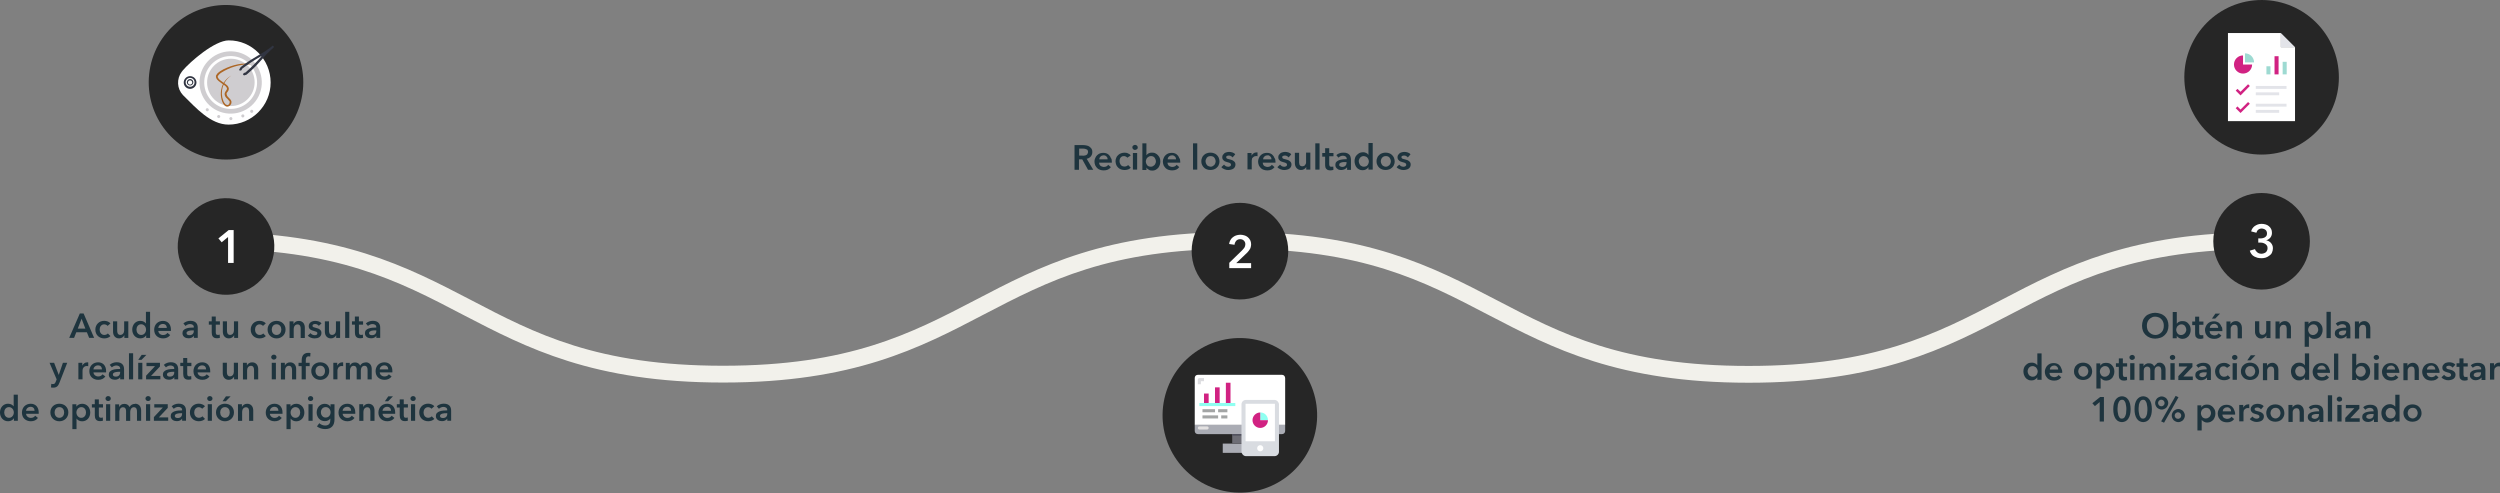 <svg xmlns="http://www.w3.org/2000/svg" xmlns:xlink="http://www.w3.org/1999/xlink" id="Capa_2" data-name="Capa 2" viewBox="0 0 1216 240"><rect x="0" y="0" width="1216" height="240" fill="#808080" stroke="none"/><defs><style>      .cls-1 {        fill: #50515e;      }      .cls-2, .cls-3 {        fill: none;      }      .cls-4 {        fill: #aaacb4;      }      .cls-5 {        fill: #d12282;      }      .cls-6 {        fill: #313542;      }      .cls-7 {        fill: #e3e4e9;      }      .cls-8 {        fill: #6e6e76;      }      .cls-9 {        fill: #ac6625;      }      .cls-3 {        stroke: #cfcdd0;        stroke-width: 2.3px;      }      .cls-10 {        fill: #a3a5a5;      }      .cls-11 {        fill: #dcdcdf;      }      .cls-12 {        fill: #fff;      }      .cls-13 {        fill: #262626;      }      .cls-14 {        fill: #9edad2;      }      .cls-15 {        fill: #1e343e;      }      .cls-16 {        fill: #8ffff1;      }      .cls-17 {        fill: #cfcdd0;      }      .cls-18 {        fill: #f2f1eb;      }      .cls-19 {        fill: #e3e1e1;      }      .cls-20 {        fill: #d9dce1;      }      .cls-21 {        clip-path: url(#clippath);      }    </style><clipPath id="clippath"><rect class="cls-2" width="1216" height="240"></rect></clipPath></defs><g id="Capa_1-2" data-name="Capa 1"><g class="cls-21"><path class="cls-18" d="M850.54,186.16c-63.34,0-95.48-16.82-126.58-32.99-31.67-16.54-61.46-32.14-122.82-32.14s-91.25,15.6-122.82,32.05c-31.1,16.26-63.24,32.99-126.58,32.99s-95.48-16.82-126.58-32.99c-31.57-16.54-61.46-32.05-122.82-32.05v-8.17c63.34,0,95.48,16.82,126.58,32.99,31.58,16.54,61.46,32.05,122.82,32.05s91.25-15.6,122.82-32.05c31.1-16.26,63.24-32.99,126.58-32.99s95.48,16.82,126.58,32.99c31.67,16.54,61.46,32.14,122.82,32.14s91.25-15.6,122.82-32.05c31.11-16.26,63.24-32.99,126.67-32.99v8.17c-61.36,0-91.25,15.6-122.81,32.14-31.1,16.17-63.24,32.9-126.68,32.9h.02Z"></path><path class="cls-13" d="M132.58,126.15c3.46-12.5-3.87-25.44-16.38-28.9-12.5-3.46-25.44,3.87-28.9,16.38-3.46,12.5,3.87,25.44,16.38,28.9,12.5,3.46,25.44-3.87,28.9-16.38Z"></path><circle class="cls-13" cx="109.94" cy="40.02" r="37.59" transform="translate(58.6 145.15) rotate(-83.98)"></circle><path class="cls-12" d="M111.26,19.64c-6.77,0-18.6,10.15-22.56,14.85l-.09.19-.19.19c-2.63,3.48-2.35,8.27.56,11.37l.09.09.19.19c6.2,6.11,13.25,14.09,21.9,14.09,11.28,0,20.48-9.21,20.48-20.48s-9.2-20.58-20.39-20.48h0Z"></path><path class="cls-17" d="M112.29,28.56c-6.39,0-11.56,5.17-11.56,11.56s5.17,11.47,11.56,11.47,11.56-5.17,11.56-11.56-5.17-11.47-11.56-11.47Z"></path><path class="cls-17" d="M100.82,52.62c-.46,0-.76.38-.76.76s.38.76.76.76.76-.38.76-.76-.38-.76-.76-.76Z"></path><path class="cls-17" d="M106.37,55.92c-.38,0-.76.38-.76.76s.38.76.76.76.76-.38.76-.76-.38-.76-.76-.76Z"></path><path class="cls-17" d="M112.29,56.94c-.38,0-.76.38-.76.76s.38.76.76.76c.46,0,.76-.38.76-.76s-.28-.76-.76-.76Z"></path><path class="cls-17" d="M118.11,55.63c-.46,0-.76.38-.76.76s.38.76.76.76.76-.38.76-.76-.28-.76-.76-.76Z"></path><path class="cls-17" d="M122.43,53.38c-.38,0-.76.38-.76.76,0,.46.38.76.76.76.47,0,.76-.38.76-.76s-.28-.76-.76-.76Z"></path><path class="cls-9" d="M124.78,31.85c-2.35-.56-4.8-.76-7.15-.28-2.35.38-4.7,1.04-6.86,2.07-1.04.47-2.07,1.04-3.1,1.69-.47.28-.94.66-1.31,1.13-.19.19-.28.38-.46.66v.19c0,.09.09.19.09.38.38.94,1.41,1.59,2.35,2.26.47.28,1.04.66,1.5,1.04.56.38,1.04.85,1.31,1.5.19.38.19.76.09,1.13-.09.38-.19.66-.47.94-.09.19-.19.28-.28.38-.09.09-.19.19-.19.28l-.09.28v.28c.09.46.28.94.66,1.31.38.46.85.85,1.22,1.31.09.09.19.28.28.47.09.19.19.28.19.46.09.38,0,.76-.09,1.13-.09.19-.19.28-.28.47-.28.46-.76.76-1.31.94-.38.09-.76,0-1.13-.19-.28-.19-.56-.38-.76-.66-.38-.47-.76-1.04-.94-1.69-.85-2.35-.85-4.89-.09-7.24.85-2.35,2.45-4.23,4.61-5.35-2.07,1.31-3.48,3.3-4.23,5.54-.66,2.26-.56,4.61.28,6.77.19.46.47,1.04.85,1.41.09.19.28.38.56.46.28.09.46.19.66.19.38,0,.76-.46.94-.94.09-.19.09-.46.09-.66s-.19-.46-.38-.56c-.28-.47-.76-.85-1.22-1.31-.46-.47-.85-1.13-.85-1.88,0-.19,0-.38.09-.56l.19-.47c.19-.28.38-.56.56-.85.28-.38.38-.85.19-1.22-.28-.47-.66-.85-1.04-1.13-.47-.38-.94-.66-1.5-1.04-.56-.38-1.04-.76-1.5-1.13-.56-.47-.94-.94-1.13-1.59-.09-.19-.09-.28-.09-.47v-.38c0-.09.09-.19.09-.28.19-.28.38-.56.56-.85.46-.46.94-.85,1.5-1.22,1.04-.66,2.07-1.22,3.3-1.69,2.26-.94,4.61-1.59,7.04-1.88,2.44-.19,4.89,0,7.24.85"></path><path class="cls-3" d="M121.46,50.62c5.8-5.12,6.35-13.97,1.23-19.77-5.12-5.8-13.97-6.35-19.77-1.23-5.8,5.12-6.35,13.97-1.23,19.77,5.12,5.8,13.97,6.35,19.77,1.23Z"></path><path class="cls-6" d="M132.68,22.26c.28,0,.56.28.46.66,0,.19-.09.28-.19.38l-1.13.94c-1.41,1.31-2.82,2.73-4.04,4.23-2.16,2.44-4.7,5.26-7.8,7.8-.09,0-.09.09-.19.09l-.85.28c-.28.09-.56-.09-.76-.38l.38-.76.76-.19c2.73-2.35,5.26-4.89,7.61-7.61.19-.19.38-.47.56-.66l-.76.47c-3.1,1.78-6.11,3.76-8.93,5.92l-.38.76-.76.19c-.28-.19-.38-.46-.19-.76l.47-.76c0-.09.09-.09.09-.19,3.1-2.54,6.39-4.41,9.21-6.11,1.69-.94,3.39-1.97,4.98-3.19l1.13-.94c0-.19.09-.19.28-.19h.02l.02.02Z"></path><path class="cls-6" d="M92.46,39.08c-.56,0-1.04.47-1.04,1.04s.47,1.04,1.04,1.04,1.04-.46,1.04-1.04-.47-1.04-1.04-1.04ZM92.46,38.43c.85,0,1.59.76,1.59,1.59s-.76,1.59-1.59,1.59-1.59-.76-1.59-1.59.76-1.59,1.59-1.59Z"></path><path class="cls-6" d="M92.46,37.88c-1.22,0-2.16.94-2.16,2.16s.94,2.16,2.16,2.16,2.16-.94,2.16-2.16-.94-2.16-2.16-2.16ZM92.46,37.03c1.69,0,3.1,1.41,3.1,3.1s-1.41,3.1-3.1,3.1-3.1-1.41-3.1-3.1,1.41-3.1,3.1-3.1Z"></path><path class="cls-13" d="M612.1,143.86c11.98-4.96,17.68-18.7,12.71-30.69-4.96-11.98-18.7-17.68-30.69-12.71-11.98,4.96-17.67,18.7-12.71,30.69,4.96,11.98,18.7,17.68,30.69,12.71Z"></path><path class="cls-13" d="M639.29,212.05c5.54-20.01-6.19-40.72-26.19-46.26-20.01-5.54-40.72,6.19-46.26,26.19-5.54,20.01,6.19,40.72,26.19,46.26,20.01,5.54,40.72-6.19,46.26-26.19Z"></path><path class="cls-4" d="M581.12,206.65h43.98v3c0,.85-.66,1.5-1.5,1.5h-40.98c-.85,0-1.5-.66-1.5-1.5v-3Z"></path><path class="cls-12" d="M623.6,182.31h-40.98c-.85,0-1.5.66-1.5,1.5v22.83h43.98v-22.74c0-.85-.66-1.59-1.5-1.59Z"></path><rect class="cls-4" x="594.75" y="215.76" width="16.73" height="4.51"></rect><rect class="cls-8" x="599.35" y="211.15" width="7.61" height="4.51"></rect><path class="cls-11" d="M584.13,185.4h1.5v-1.5h-2.26c-.46,0-.76.38-.76.76v2.26h1.5v-1.5h0v-.02Z"></path><path class="cls-19" d="M583.38,207.4h3.76c.47,0,.76.38.76.76s-.38.76-.76.76h-3.76c-.46,0-.76-.38-.76-.76s.28-.76.76-.76Z"></path><rect class="cls-1" x="599.35" y="211.15" width="7.61" height=".76"></rect><rect class="cls-5" x="596.26" y="186.16" width="2.26" height="10.62"></rect><rect class="cls-5" x="590.98" y="188.41" width="2.26" height="8.36"></rect><rect class="cls-5" x="585.63" y="191.42" width="2.26" height="5.26"></rect><rect class="cls-10" x="584.88" y="199.03" width="6.11" height="1.5"></rect><rect class="cls-10" x="592.49" y="199.03" width="4.51" height="1.5"></rect><rect class="cls-10" x="584.88" y="202.04" width="7.61" height="1.5"></rect><rect class="cls-10" x="594" y="202.04" width="3" height="1.5"></rect><rect class="cls-16" x="583.38" y="196.02" width="17.48" height="1.5"></rect><rect class="cls-20" x="603.86" y="194.52" width="18.23" height="27.35" rx="2.16" ry="2.16"></rect><path class="cls-12" d="M612.98,219.53c-.85,0-1.5-.66-1.5-1.5s.66-1.5,1.5-1.5,1.5.66,1.5,1.5-.66,1.5-1.5,1.5Z"></path><rect class="cls-12" x="605.84" y="196.4" width="14.28" height="18.23"></rect><path class="cls-16" d="M616.73,204.39h-3.76v-3.76c2.07-.09,3.76,1.59,3.76,3.76Z"></path><path class="cls-5" d="M612.98,204.39h3.76c0,2.07-1.69,3.76-3.76,3.76s-3.76-1.69-3.76-3.76,1.69-3.76,3.76-3.76v3.76Z"></path><path class="cls-13" d="M1100.04,140.85c12.97,0,23.49-10.52,23.49-23.49s-10.52-23.49-23.49-23.49-23.49,10.52-23.49,23.49,10.52,23.49,23.49,23.49Z"></path><path class="cls-13" d="M1137.45,33.89c2.05,20.66-13.04,39.06-33.71,41.11-20.65,2.04-39.05-13.05-41.1-33.7-2.05-20.66,13.04-39.06,33.7-41.11,20.66-2.04,39.06,13.05,41.11,33.7Z"></path><polygon class="cls-12" points="1109.43 16.07 1109.43 22.92 1116.3 22.92 1116.3 58.92 1083.68 58.92 1083.68 16.07 1109.43 16.07"></polygon><polygon class="cls-7" points="1109.43 16.07 1116.3 22.92 1109.43 22.92 1109.43 16.07"></polygon><path class="cls-5" d="M1095.43,31.38c0,2.44-1.97,4.41-4.42,4.41s-4.41-1.97-4.41-4.41,1.96-4.42,4.41-4.42v4.42h4.42Z"></path><path class="cls-14" d="M1096.38,30.35h-4.42v-4.41c2.44,0,4.42,1.97,4.42,4.41Z"></path><rect class="cls-7" x="1097.22" y="41.82" width="14.95" height="1.41"></rect><rect class="cls-7" x="1097.22" y="44.92" width="11.37" height="1.41"></rect><polygon class="cls-5" points="1089.8 46.42 1087.45 44.07 1088.3 43.23 1089.8 44.63 1093.46 40.97 1094.31 41.82 1089.8 46.42"></polygon><rect class="cls-7" x="1097.22" y="50.46" width="14.95" height="1.41"></rect><rect class="cls-7" x="1097.22" y="53.47" width="11.37" height="1.41"></rect><polygon class="cls-5" points="1089.8 54.97 1087.45 52.62 1088.3 51.77 1089.8 53.28 1093.46 49.62 1094.31 50.46 1089.8 54.97"></polygon><rect class="cls-14" x="1102.39" y="32.23" width="1.97" height="3.95"></rect><rect class="cls-5" x="1106.33" y="27.34" width="1.97" height="8.84"></rect><rect class="cls-14" x="1110.28" y="30.07" width="1.97" height="6.11"></rect><polygon class="cls-12" points="111.01 115.21 107.82 117.85 106.23 115.96 111.21 111.92 113.65 111.92 113.65 127.89 110.93 127.89 110.93 115.21 111.01 115.21"></polygon><path class="cls-12" d="M597.85,127.89l6.2-6.02c.47-.46.85-.94,1.22-1.41.28-.47.47-1.04.47-1.69,0-.76-.28-1.31-.76-1.78-.46-.46-1.13-.66-1.78-.66-.76,0-1.41.28-1.88.76-.46.56-.76,1.13-.85,1.97l-2.63-.38c.09-.66.28-1.31.56-1.78.28-.56.66-1.04,1.13-1.41.47-.38,1.04-.76,1.59-.94.66-.19,1.31-.38,2.07-.38.66,0,1.31.09,1.98.28.66.19,1.22.46,1.69.85.47.38.85.85,1.23,1.5.28.56.46,1.22.46,1.97,0,.47-.09,1.04-.19,1.41-.09.47-.28.85-.56,1.22-.28.38-.47.76-.85,1.13-.28.38-.66.66-1.04,1.04l-4.61,4.42h7.24v2.44h-10.62v-2.54h-.09v-.02h0Z"></path><path class="cls-12" d="M1098.44,115.96h.75c.38,0,.85,0,1.22-.09.38-.09.76-.19,1.13-.38.38-.19.56-.47.85-.76.19-.28.28-.76.28-1.23,0-.38-.09-.66-.19-.94-.09-.28-.28-.56-.56-.76-.28-.19-.47-.38-.85-.46-.28-.09-.66-.19-.94-.19-.66,0-1.23.19-1.69.56-.47.38-.76.85-.94,1.5l-2.54-.66c.09-.56.38-1.04.66-1.5.27-.46.76-.85,1.12-1.13.47-.28.95-.56,1.5-.76.57-.19,1.13-.28,1.78-.28s1.32.09,1.97.28c.66.19,1.13.47,1.59.85.47.38.85.85,1.13,1.41.27.56.37,1.13.37,1.88,0,.85-.27,1.59-.76,2.26-.56.66-1.22,1.13-2.07,1.31.95.19,1.78.66,2.35,1.31.56.66.95,1.5.95,2.54,0,.85-.19,1.5-.47,2.16-.27.66-.76,1.13-1.31,1.5-.56.38-1.13.76-1.78.94-.65.19-1.31.28-1.97.28s-1.31-.09-1.87-.19c-.57-.19-1.13-.38-1.69-.66-.57-.28-.95-.66-1.32-1.13-.37-.46-.66-1.04-.85-1.69l2.54-.76c.19.66.57,1.13,1.13,1.59.56.46,1.22.66,2.07.66.38,0,.66-.09,1.04-.19.37-.09.65-.28.94-.46.27-.19.46-.47.66-.85.18-.38.27-.76.27-1.22s-.09-.94-.37-1.31c-.28-.38-.56-.66-.95-.85-.38-.19-.76-.38-1.22-.46-.47-.09-.94-.09-1.32-.09h-.66v-2.07.02h.02Z"></path><path class="cls-15" d="M526.61,75.74c.28,0,.56,0,.94-.09.28,0,.56-.09.85-.28.28-.09.47-.28.56-.56.09-.28.28-.56.28-.85s-.09-.56-.19-.85c-.09-.28-.38-.38-.56-.46-.19-.09-.47-.19-.76-.28-.28,0-.56-.09-.85-.09h-1.98v3.39h1.69v.09h0v-.02ZM522.76,70.57h4.13c.56,0,1.13.09,1.59.19.56.09,1.04.28,1.41.56.38.29.76.66,1.04,1.04.28.47.38.94.38,1.59,0,.85-.28,1.59-.76,2.16-.47.56-1.13.94-1.98,1.13l3.19,5.35h-2.54l-2.82-5.08h-1.59v5.08h-2.16v-12.02h.11,0Z"></path><path class="cls-15" d="M538.74,77.61c0-.28,0-.47-.09-.76-.09-.29-.19-.47-.38-.66-.19-.19-.38-.28-.56-.46-.28-.09-.56-.19-.85-.19-.56,0-1.13.19-1.5.56-.46.38-.66.85-.66,1.41h4.04v.09h0ZM540.8,78.56v.56h-6.2c0,.28.09.56.19.85.09.28.28.47.47.66.19.19.46.28.76.38.28.09.56.19.85.19.47,0,.94-.09,1.31-.28.38-.19.66-.46.85-.76l1.31,1.13c-.85,1.13-1.97,1.59-3.48,1.59-.66,0-1.22-.09-1.78-.28-.56-.19-1.04-.46-1.41-.85-.38-.38-.66-.85-.94-1.31-.19-.56-.38-1.13-.38-1.78s.09-1.22.38-1.78c.19-.56.56-1.04.94-1.41s.85-.66,1.31-.85c.56-.19,1.13-.28,1.69-.28s1.13.09,1.59.28c.47.19.94.47,1.22.85.38.38.66.85.85,1.41.38.38.47.94.47,1.69h0Z"></path><path class="cls-15" d="M548.32,76.68c-.19-.19-.38-.38-.76-.56-.38-.19-.66-.19-.94-.19-.38,0-.66.09-.94.19-.28.19-.47.38-.66.56-.19.28-.28.56-.38.85-.09.28-.09.66-.09.94s.09.66.19.94c.09.28.28.56.46.85.19.28.47.46.76.56.28.09.66.19,1.04.19.28,0,.66-.09.94-.19.28-.09.56-.28.76-.56l1.31,1.31c-.38.38-.76.66-1.31.85-.56.19-1.13.28-1.69.28s-1.13-.09-1.69-.28c-.56-.19-1.04-.47-1.41-.85-.38-.38-.76-.85-.94-1.31-.19-.56-.38-1.13-.38-1.78s.09-1.22.38-1.78c.19-.56.56-.94.94-1.31.38-.38.85-.66,1.41-.85s1.13-.28,1.69-.28,1.22.09,1.69.38c.56.19,1.04.56,1.31.94l-1.69,1.13v-.02h0Z"></path><path class="cls-15" d="M551.04,74.42h2.07v8.08h-2.07v-8.08ZM550.77,71.7c0-.28.09-.66.38-.85.28-.28.56-.38.94-.38s.66.09.94.38c.28.28.38.56.38.85s-.09.66-.38.85c-.28.19-.56.38-.94.38s-.66-.09-.94-.38c-.28-.29-.38-.56-.38-.85Z"></path><path class="cls-15" d="M562.23,78.46c0-.28-.09-.66-.19-.94-.09-.28-.28-.56-.46-.85-.19-.28-.47-.46-.76-.56-.28-.19-.66-.19-1.04-.19s-.76.09-1.04.28c-.28.19-.56.38-.76.56-.19.28-.38.56-.47.85-.09.28-.19.66-.19.94s.09.66.19.94c.09.28.28.56.47.85.19.28.46.46.76.56.28.09.66.19,1.04.19s.76-.09,1.04-.28c.28-.19.56-.38.76-.56.19-.28.38-.56.46-.85.19-.38.19-.66.19-.94ZM557.62,69.72v5.73h.09c.09-.09.19-.28.38-.46.19-.19.38-.28.56-.38.19-.09.46-.19.76-.28.28-.09.66-.09,1.04-.09.56,0,1.13.09,1.59.38.47.19.94.56,1.22.94.38.38.66.85.85,1.31.19.46.28,1.04.28,1.69,0,.56-.09,1.13-.28,1.69-.19.56-.46.94-.76,1.41-.38.38-.76.66-1.22.94-.47.28-1.04.38-1.69.38-.56,0-1.13-.09-1.59-.38-.47-.28-.94-.56-1.22-1.13v1.22h-1.98v-12.97h1.98Z"></path><path class="cls-15" d="M572.01,77.61c0-.28,0-.47-.09-.76-.09-.29-.19-.47-.38-.66-.19-.19-.38-.28-.56-.46-.28-.09-.56-.19-.85-.19-.56,0-1.13.19-1.5.56-.46.38-.66.85-.66,1.41h4.04v.09h0ZM574.07,78.56v.56h-6.2c0,.28.09.56.19.85.09.28.28.47.47.66.19.19.46.28.76.38.28.09.56.19.85.19.47,0,.94-.09,1.31-.28.38-.19.66-.46.85-.76l1.31,1.13c-.85,1.13-1.98,1.59-3.48,1.59-.66,0-1.22-.09-1.78-.28-.56-.19-1.04-.46-1.41-.85-.38-.38-.66-.85-.94-1.31-.19-.56-.38-1.13-.38-1.78s.09-1.22.38-1.78c.19-.56.56-1.04.94-1.41.38-.38.85-.66,1.31-.85.56-.19,1.13-.28,1.69-.28s1.13.09,1.59.28c.46.19.94.47,1.22.85.38.38.66.85.85,1.41.38.38.46.94.46,1.69h0Z"></path><rect class="cls-15" x="580.28" y="69.72" width="2.07" height="12.78"></rect><path class="cls-15" d="M586.38,78.46c0,.28.09.66.19.94.09.28.28.56.47.85.19.28.47.46.76.56.28.09.66.28,1.04.28s.76-.09,1.04-.28c.28-.19.56-.38.76-.56.19-.28.38-.56.47-.85.09-.28.19-.66.19-.94s-.09-.66-.19-.94c-.09-.28-.28-.56-.47-.85-.19-.28-.47-.46-.76-.56-.28-.09-.66-.19-1.04-.19s-.76.09-1.04.19c-.28.09-.56.38-.76.56-.19.28-.38.56-.47.85-.19.28-.19.56-.19.94ZM584.32,78.46c0-.66.09-1.23.38-1.78.19-.56.56-.94.94-1.31.38-.38.85-.66,1.41-.85.56-.19,1.13-.28,1.69-.28s1.22.09,1.69.28c.56.19,1.04.46,1.41.85.38.38.76.85.94,1.31.19.56.38,1.13.38,1.78s-.09,1.22-.38,1.78c-.19.56-.56.94-.94,1.31-.38.38-.85.66-1.41.85-.56.19-1.13.28-1.69.28s-1.22-.09-1.69-.28c-.56-.19-1.04-.46-1.41-.85-.38-.38-.76-.85-.94-1.31-.28-.56-.38-1.13-.38-1.78Z"></path><path class="cls-15" d="M599.54,76.59c-.19-.28-.46-.47-.76-.66-.28-.19-.66-.28-1.04-.28-.28,0-.66.09-.94.19-.28.09-.38.38-.38.66s.19.56.47.66c.28.09.76.28,1.31.38.28.09.66.19.94.28.28.09.56.28.85.46.28.19.46.38.66.66.19.28.28.66.28,1.04,0,.46-.09.94-.28,1.22-.19.38-.47.66-.76.85-.28.19-.66.38-1.13.47-.38.09-.85.19-1.31.19-.66,0-1.22-.09-1.88-.38-.56-.19-1.13-.56-1.5-1.04l1.31-1.22c.19.28.56.56.85.76.38.19.76.28,1.22.28.19,0,.28,0,.47-.09.19,0,.28-.09.46-.19.09-.09.19-.19.28-.28.09-.09.09-.28.09-.47,0-.38-.19-.56-.47-.76-.28-.19-.76-.28-1.41-.47-.28-.09-.56-.19-.85-.28-.28-.09-.56-.28-.76-.46-.19-.19-.38-.38-.56-.66-.09-.28-.19-.56-.19-.94,0-.46.09-.85.28-1.13.19-.28.47-.56.76-.85.28-.19.66-.38,1.04-.46s.76-.19,1.22-.19c.56,0,1.13.09,1.69.28.56.19,1.04.47,1.31.94l-1.31,1.5.02-.02Z"></path><path class="cls-15" d="M606.78,74.42h1.97v1.31c.19-.46.56-.85.94-1.13.38-.28.85-.47,1.41-.47h.56v1.88c-.09,0-.28-.09-.38-.09h-.28c-.46,0-.85.09-1.13.28-.28.19-.47.38-.66.56-.19.19-.28.46-.28.76-.09.28-.09.46-.09.56v4.32h-2.07v-7.99h0Z"></path><path class="cls-15" d="M618.43,77.61c0-.28,0-.47-.09-.76-.09-.29-.19-.47-.38-.66-.19-.19-.38-.28-.56-.46-.19-.19-.56-.19-.85-.19-.56,0-1.13.19-1.5.56-.47.38-.66.85-.66,1.41h4.04v.09h0ZM620.4,78.56v.56h-6.2c0,.28.09.56.19.85.09.28.28.47.46.66.19.2.47.28.76.38.28.09.56.19.85.19.46,0,.94-.09,1.31-.28.38-.19.66-.46.85-.76l1.31,1.13c-.85,1.13-1.98,1.59-3.48,1.59-.66,0-1.22-.09-1.78-.28-.56-.19-1.04-.46-1.41-.85-.38-.38-.66-.85-.94-1.31-.19-.56-.38-1.13-.38-1.78s.09-1.22.38-1.78c.19-.56.56-1.04.94-1.41s.85-.66,1.31-.85c.56-.19,1.13-.28,1.69-.28s1.13.09,1.59.28c.46.19.94.47,1.22.85.38.38.66.85.85,1.41.38.38.47.94.47,1.69h0Z"></path><path class="cls-15" d="M626.79,76.59c-.19-.28-.46-.47-.76-.66-.28-.19-.66-.28-1.04-.28-.28,0-.66.09-.94.19-.28.09-.38.38-.38.66s.19.56.47.66c.28.09.76.28,1.31.38.28.09.66.19.94.28.28.09.56.28.85.46.28.19.46.38.66.66.19.28.28.66.28,1.04,0,.46-.09.94-.28,1.22-.19.28-.47.66-.76.85-.28.19-.66.38-1.13.47-.38.09-.85.19-1.31.19-.66,0-1.22-.09-1.88-.38-.56-.19-1.13-.56-1.5-1.04l1.31-1.22c.19.28.56.56.85.76.28.19.76.28,1.22.28.19,0,.28,0,.47-.09.19,0,.28-.09.46-.19.09-.09.19-.19.28-.28.09-.09.09-.28.09-.47,0-.38-.19-.56-.47-.76-.28-.19-.76-.28-1.41-.47-.28-.09-.56-.19-.85-.28-.28-.09-.56-.28-.76-.46-.19-.19-.38-.38-.56-.66-.09-.28-.19-.56-.19-.94,0-.46.09-.85.28-1.13.19-.28.47-.56.76-.85.28-.19.66-.38,1.04-.46.38-.09.76-.19,1.22-.19.56,0,1.13.09,1.69.28.56.19,1.04.47,1.31.94l-1.31,1.5.02-.02Z"></path><path class="cls-15" d="M637.32,82.5h-1.97v-1.31c-.19.38-.47.76-.94,1.04-.47.28-.94.46-1.59.46-.56,0-.94-.09-1.31-.28-.38-.19-.66-.47-.94-.76-.28-.28-.38-.66-.56-1.04-.09-.38-.19-.85-.19-1.22v-5.08h2.07v4.51c0,.28,0,.46.09.76,0,.28.09.46.19.66.09.19.28.38.47.46s.46.19.76.19.56-.09.85-.19c.28-.09.47-.28.56-.46.09-.19.28-.47.38-.66.09-.28.09-.56.09-.85v-4.51h2.07v8.27h-.02Z"></path><rect class="cls-15" x="639.76" y="69.72" width="2.07" height="12.78"></rect><path class="cls-15" d="M643.14,76.02v-1.59h1.41v-2.35h1.98v2.35h2.07v1.59h-2.07v3.76c0,.38.09.66.19.94.09.28.38.38.85.38h.47c.19,0,.28-.09.46-.09l.09,1.59c-.19.09-.38.09-.66.19-.28,0-.47.09-.76.09-.56,0-.94-.09-1.31-.19-.38-.19-.56-.38-.85-.66-.19-.28-.38-.56-.38-.94-.09-.38-.09-.76-.09-1.13v-3.76h-1.41v-.19h.02Z"></path><path class="cls-15" d="M654.98,78.84h-1.5c-.38,0-.66.09-1.04.19-.28.09-.56.19-.76.38-.19.19-.28.38-.28.76,0,.19,0,.38.09.47.09.09.19.19.38.28.09.09.28.09.46.19.19,0,.38.09.47.09.66,0,1.22-.19,1.59-.56.37-.38.56-.85.56-1.5v-.28h.02ZM655.07,81.47c-.28.38-.56.66-1.04.85-.47.19-.94.38-1.5.38-.28,0-.66,0-1.04-.09-.38-.09-.66-.19-.94-.46-.28-.19-.56-.46-.76-.76-.19-.28-.28-.76-.28-1.22,0-.56.19-1.13.47-1.41.28-.28.76-.66,1.31-.85.56-.19,1.13-.28,1.78-.38.66-.09,1.31-.09,1.98-.09v-.19c0-.47-.19-.85-.56-1.13-.38-.28-.85-.38-1.31-.38s-.85.09-1.22.28c-.38.19-.76.38-.94.66l-1.04-1.22c.47-.47,1.04-.76,1.59-.94.56-.19,1.22-.28,1.88-.28.76,0,1.31.09,1.78.28.46.19.85.46,1.13.76.28.28.46.66.56,1.13.09.38.19.85.19,1.22v4.98h-1.88v-1.13h-.19.03Z"></path><path class="cls-15" d="M660.91,78.46c0,.28.09.66.19.94.09.28.28.56.46.85.19.28.47.46.76.56.28.19.66.28,1.04.28s.66-.09,1.04-.19c.38-.09.56-.38.76-.56.19-.28.38-.56.47-.85.09-.28.19-.66.19-.94s-.09-.66-.19-.94c-.09-.28-.28-.56-.47-.85-.19-.28-.46-.46-.76-.56-.28-.09-.66-.28-1.04-.28s-.76.09-1.04.19c-.28.19-.56.38-.76.56-.19.28-.38.56-.46.85-.19.28-.19.56-.19.94ZM667.58,82.5h-1.97v-1.22c-.28.46-.66.85-1.22,1.13-.47.28-1.04.38-1.59.38-.66,0-1.22-.09-1.69-.38-.47-.19-.94-.56-1.22-.94-.38-.38-.56-.85-.76-1.41-.19-.56-.28-1.13-.28-1.69s.09-1.13.28-1.69c.19-.56.47-.94.85-1.31.38-.38.76-.66,1.22-.94.47-.19,1.04-.38,1.59-.38.38,0,.76,0,1.04.09.28.09.56.19.76.28.19.09.38.28.56.38.19.19.28.28.38.47h.09v-5.73h2.07v12.97h-.1Z"></path><path class="cls-15" d="M671.61,78.46c0,.28.09.66.19.94.09.28.28.56.47.85.19.28.46.46.76.56.28.19.66.28,1.04.28s.76-.09,1.04-.28c.28-.19.56-.38.76-.56.19-.28.38-.56.46-.85.09-.28.19-.66.19-.94s-.09-.66-.19-.94c-.09-.28-.28-.56-.46-.85-.19-.28-.47-.46-.76-.56-.28-.19-.66-.19-1.04-.19s-.76.09-1.04.19c-.28.19-.56.38-.76.56-.19.28-.38.56-.47.85-.09.28-.19.56-.19.94ZM669.54,78.46c0-.66.09-1.23.38-1.78.19-.56.56-.94.94-1.31.38-.38.85-.66,1.41-.85.56-.19,1.13-.28,1.69-.28s1.22.09,1.69.28c.56.19,1.04.46,1.41.85.38.38.76.85.94,1.31.19.56.38,1.13.38,1.78s-.09,1.22-.38,1.78c-.19.56-.56.94-.94,1.31-.38.38-.85.66-1.41.85-.56.19-1.13.28-1.69.28s-1.23-.09-1.69-.28c-.47-.19-1.04-.46-1.41-.85-.38-.38-.76-.85-.94-1.31-.28-.56-.38-1.13-.38-1.78Z"></path><path class="cls-15" d="M684.77,76.59c-.19-.28-.46-.47-.76-.66-.28-.19-.66-.28-1.04-.28-.28,0-.66.09-.94.19-.28.09-.38.38-.38.66s.19.56.47.66c.28.09.76.28,1.31.38.28.09.66.19.94.28.28.09.56.28.85.46.28.19.46.38.66.66.19.28.28.66.28,1.04,0,.46-.09.94-.28,1.22-.19.38-.46.66-.76.85-.28.19-.66.38-1.13.47-.38.09-.85.19-1.31.19-.66,0-1.22-.09-1.88-.38-.66-.28-1.13-.56-1.5-1.04l1.31-1.22c.19.28.56.56.85.76.38.19.76.28,1.22.28.19,0,.28,0,.47-.09.19,0,.28-.09.47-.19.09-.09.19-.19.28-.28.09-.09.09-.28.09-.47,0-.38-.19-.56-.46-.76-.28-.19-.76-.28-1.41-.47-.28-.09-.56-.19-.85-.28-.28-.09-.56-.28-.76-.46-.19-.19-.38-.38-.56-.66-.09-.28-.19-.56-.19-.94,0-.46.09-.85.28-1.13.19-.28.46-.56.76-.85.28-.19.66-.38,1.04-.46.38-.09.76-.19,1.22-.19.56,0,1.13.09,1.69.28s1.04.47,1.31.94l-1.31,1.5.02-.02Z"></path><path class="cls-15" d="M1044.23,158.43c0,.66.09,1.22.27,1.78.19.56.47,1.04.85,1.41s.85.66,1.32.94c.46.19,1.03.38,1.69.38.56,0,1.12-.09,1.68-.38.57-.28.94-.56,1.32-.94.37-.38.66-.85.85-1.41.19-.56.27-1.13.27-1.78s-.08-1.22-.27-1.69c-.19-.56-.47-1.04-.85-1.41-.38-.38-.76-.76-1.32-.94-.56-.19-1.03-.38-1.68-.38s-1.23.09-1.69.38c-.47.19-.95.56-1.32.94-.37.38-.65.85-.85,1.41-.18.46-.27,1.04-.27,1.69ZM1041.88,158.43c0-.94.18-1.78.46-2.63.28-.76.76-1.41,1.31-1.97.57-.56,1.23-.94,2.08-1.22.76-.28,1.6-.47,2.54-.47s1.77.19,2.62.47,1.51.76,2.08,1.22c.56.56,1.03,1.22,1.31,1.97.28.76.47,1.59.47,2.63,0,.94-.19,1.78-.47,2.54-.28.76-.76,1.41-1.31,1.97-.57.56-1.23,1.04-2.08,1.31s-1.69.47-2.62.47-1.78-.19-2.54-.47-1.5-.76-2.08-1.31c-.55-.56-1.03-1.22-1.31-1.97-.28-.75-.46-1.59-.46-2.54Z"></path><path class="cls-15" d="M1063.4,160.32c0-.28-.09-.66-.19-.94-.09-.28-.28-.56-.47-.85-.18-.28-.46-.46-.76-.56-.27-.19-.66-.19-1.03-.19s-.76.09-1.04.28c-.28.19-.56.38-.76.56-.19.28-.37.56-.46.85-.09.28-.19.66-.19.94s.09.66.19.94c.09.28.27.56.46.85.19.28.47.47.76.56.28.19.65.19,1.04.19s.76-.09,1.03-.28c.28-.19.57-.38.76-.56.19-.28.38-.56.47-.85.19-.28.19-.56.19-.94ZM1058.79,151.67v5.73h.08c.09-.09.19-.28.38-.47.19-.19.38-.28.56-.38.18-.09.46-.19.75-.28.28-.09.67-.09,1.04-.09.56,0,1.13.09,1.59.28.47.19.95.56,1.23.94.37.38.66.85.85,1.31.18.56.27,1.04.27,1.69s-.09,1.13-.27,1.69c-.19.56-.47.94-.76,1.41-.38.38-.76.66-1.23.94-.46.19-1.03.38-1.69.38-.56,0-1.12-.09-1.59-.38-.46-.28-.94-.56-1.22-1.13v1.22h-1.97v-12.78h1.97v-.09h.01Z"></path><path class="cls-15" d="M1066.3,157.97v-1.59h1.41v-2.35h1.97v2.35h2.07v1.59h-2.07v3.76c0,.38.09.66.19.94.1.28.37.38.85.38h.46c.19,0,.28-.09.47-.09l.09,1.59c-.19.09-.38.09-.66.19-.27,0-.46.09-.76.09-.56,0-.93-.09-1.31-.19-.37-.19-.56-.38-.85-.66-.28-.28-.37-.56-.37-.94-.09-.38-.09-.76-.09-1.13v-3.76h-1.41v-.19h.01Z"></path><path class="cls-15" d="M1077.58,152.52h2.26l-2.35,2.44h-1.6l1.69-2.44ZM1078.9,159.57c0-.28,0-.47-.09-.76-.09-.28-.19-.47-.37-.66-.19-.19-.38-.28-.57-.47-.27-.09-.56-.19-.84-.19-.57,0-1.13.19-1.51.56-.46.38-.66.85-.66,1.41h4.04v.09h0ZM1080.96,160.5v.56h-6.2c0,.28.09.56.18.85.09.28.28.46.47.66.19.19.46.28.76.38.28.09.56.19.85.19.46,0,.94-.09,1.31-.28.38-.19.65-.47.85-.76l1.31,1.13c-.85,1.13-1.96,1.59-3.47,1.59-.66,0-1.23-.09-1.78-.28-.56-.19-1.04-.47-1.41-.85-.38-.38-.66-.85-.94-1.31-.19-.56-.38-1.13-.38-1.78s.09-1.22.38-1.78c.19-.56.56-1.04.94-1.41.37-.38.84-.66,1.31-.85.56-.19,1.13-.28,1.69-.28s1.13.09,1.59.28c.47.19.95.46,1.22.85.38.38.66.85.85,1.41.38.28.47.94.47,1.69h0Z"></path><path class="cls-15" d="M1082.94,156.37h1.98v1.31c.18-.38.46-.76.94-1.04.47-.28.94-.46,1.59-.46.57,0,.94.09,1.32.28.37.19.66.47.95.76.27.28.37.66.56,1.04.09.38.19.85.19,1.22v5.08h-2.08v-4.51c0-.28,0-.46-.09-.76,0-.28-.09-.47-.18-.66-.09-.19-.28-.38-.47-.47-.19-.09-.46-.19-.76-.19s-.56.09-.85.19c-.27.09-.46.28-.56.47-.19.19-.28.46-.38.66-.09.28-.09.56-.09.85v4.51h-2.07v-8.28Z"></path><path class="cls-15" d="M1104.36,164.45h-1.98v-1.31c-.19.38-.46.76-.94,1.04-.46.28-.94.47-1.6.47-.56,0-.94-.09-1.31-.28-.38-.19-.65-.47-.94-.76-.28-.28-.37-.66-.56-1.04-.19-.38-.19-.85-.19-1.22v-5.08h2.07v4.51c0,.28,0,.46.09.76,0,.28.09.47.19.66.09.19.28.38.47.47.18.09.46.19.75.19s.57-.09.85-.19c.28-.09.47-.28.57-.47.18-.19.27-.46.37-.66.09-.28.09-.56.09-.85v-4.51h2.07v8.27h0Z"></path><path class="cls-15" d="M1106.8,156.37h1.97v1.31c.19-.38.47-.76.94-1.04.47-.28.95-.46,1.6-.46.56,0,.95.09,1.31.28.38.19.66.47.95.76.29.29.38.66.56,1.04.19.38.19.85.19,1.22v5.08h-2.07v-4.51c0-.28,0-.46-.09-.76,0-.28-.09-.47-.19-.66-.09-.19-.28-.38-.46-.47-.19-.09-.47-.19-.76-.19s-.57.09-.85.19c-.28.09-.47.28-.57.47-.08.19-.27.46-.37.66-.09.28-.09.56-.09.85v4.51h-2.07v-8.28Z"></path><path class="cls-15" d="M1127.57,160.32c0-.28-.09-.66-.19-.94-.09-.28-.28-.56-.47-.85-.18-.28-.46-.46-.76-.56-.27-.19-.65-.19-1.03-.19s-.76.09-1.04.28c-.28.19-.56.38-.76.56-.18.28-.37.56-.46.85-.09.28-.19.66-.19.94s.09.66.19.94c.09.28.28.56.46.85.19.28.47.47.76.56.28.19.66.19,1.04.19s.76-.09,1.03-.28c.28-.19.57-.38.76-.56.19-.19.38-.56.47-.85.19-.28.19-.56.19-.94ZM1122.87,156.37v1.13h.09c.09-.19.19-.28.38-.47.19-.19.37-.28.56-.46.28-.09.47-.28.85-.28.28-.09.65-.09,1.04-.09.56,0,1.12.09,1.59.28.46.19.95.56,1.22.94.38.38.66.85.85,1.31.19.56.28,1.04.28,1.69s-.09,1.13-.28,1.69c-.19.56-.46.94-.76,1.41-.27.47-.76.66-1.22.94-.47.19-1.04.38-1.69.38-.56,0-1.13-.09-1.59-.38-.47-.28-.85-.56-1.13-.94v5.17h-2.07v-12.21h1.88v-.11Z"></path><rect class="cls-15" x="1131.61" y="151.67" width="2.08" height="12.78"></rect><path class="cls-15" d="M1141.2,160.78h-1.51c-.37,0-.65.09-1.03.19-.28.09-.57.19-.76.38-.19.19-.28.38-.28.76,0,.19,0,.38.09.47.09.09.19.19.38.28.09.09.27.09.46.19.19,0,.38.09.47.09.65,0,1.22-.19,1.59-.56.37-.38.56-.85.56-1.5v-.28h.03ZM1141.2,163.42c-.28.38-.57.66-1.04.85-.47.19-.94.38-1.5.38-.28,0-.66,0-1.04-.09-.37-.09-.65-.19-.94-.47-.28-.19-.56-.47-.76-.76-.18-.28-.27-.76-.27-1.22,0-.56.18-1.13.46-1.41.38-.38.76-.66,1.32-.85.56-.19,1.12-.28,1.77-.38.67-.09,1.32-.09,1.97-.09v-.19c0-.47-.19-.85-.56-1.13-.38-.28-.85-.38-1.32-.38s-.84.09-1.22.28c-.38.19-.76.38-.95.66l-1.03-1.22c.46-.47,1.03-.76,1.59-.94.55-.18,1.22-.28,1.88-.28.75,0,1.31.09,1.77.28.47.19.85.47,1.13.76.28.29.47.66.56,1.13.09.38.19.85.19,1.22v4.98h-1.88v-1.13h-.19.06Z"></path><path class="cls-15" d="M1145.42,156.37h1.97v1.31c.19-.38.47-.76.95-1.04.46-.28.94-.46,1.59-.46.56,0,.94.09,1.31.28.38.19.65.47.94.76.28.28.38.66.56,1.04.09.38.19.85.19,1.22v5.08h-2.07v-4.51c0-.28,0-.46-.09-.76,0-.28-.09-.47-.19-.66-.09-.19-.28-.38-.46-.47-.19-.09-.47-.19-.76-.19s-.56.09-.85.19c-.28.09-.47.28-.57.47-.18.19-.27.46-.37.66-.09.28-.09.56-.09.85v4.51h-2.07v-8.28h.01Z"></path><path class="cls-15" d="M986.24,180.61c0,.28.09.66.19.94.09.28.28.56.46.85.19.28.47.46.75.56.28.19.66.28,1.04.28s.76-.09,1.04-.19c.28-.19.56-.38.76-.56.19-.28.38-.56.47-.85.09-.28.19-.66.19-.94s-.09-.66-.19-.94c-.09-.28-.28-.56-.47-.85-.19-.28-.46-.46-.76-.56-.28-.19-.66-.28-1.04-.28s-.75.09-1.04.19c-.28.19-.56.38-.75.56-.19.28-.38.56-.46.85-.19.38-.19.66-.19.94ZM992.91,184.75h-1.97v-1.22c-.28.47-.65.85-1.22,1.13-.47.28-1.04.38-1.59.38-.65,0-1.23-.09-1.69-.38-.47-.19-.94-.56-1.22-.94-.28-.38-.56-.85-.76-1.41-.19-.56-.28-1.13-.28-1.69s.09-1.13.28-1.69c.19-.56.47-.94.85-1.31.38-.38.76-.66,1.22-.94.47-.19,1.04-.28,1.59-.28.38,0,.76,0,1.04.09.28.09.56.19.76.28.19.09.38.28.56.38.19.19.28.28.38.47h.1v-5.73h2.07v12.88h-.11Z"></path><path class="cls-15" d="M1001.09,179.86c0-.28,0-.47-.09-.76-.09-.28-.19-.47-.38-.66-.19-.19-.37-.28-.56-.47-.28-.09-.57-.19-.85-.19-.56,0-1.13.19-1.5.56-.47.38-.65.85-.65,1.41h4.04v.09h0ZM1003.06,180.81v.56h-6.2c0,.28.09.56.19.85.09.28.28.47.47.66.19.19.46.28.76.38.28.09.56.19.85.19.47,0,.95-.09,1.31-.28.38-.19.66-.46.85-.76l1.32,1.13c-.85,1.13-1.98,1.59-3.48,1.59-.65,0-1.22-.09-1.78-.28-.57-.19-1.04-.47-1.41-.85-.38-.38-.65-.85-.95-1.31-.19-.56-.38-1.13-.38-1.78s.09-1.22.38-1.78c.19-.56.56-1.04.95-1.41.38-.38.85-.66,1.31-.85.47-.19,1.13-.28,1.69-.28s1.13.09,1.6.28c.47.19.94.46,1.23.85.37.38.66.85.84,1.41.19.56.47.94.47,1.69h-.01Z"></path><path class="cls-15" d="M1010.86,180.61c0,.28.09.66.19.94.09.28.28.56.47.85.18.28.46.46.76.56.27.19.65.28,1.03.28s.76-.09,1.04-.28c.28-.19.56-.38.76-.56.18-.19.37-.56.46-.85.09-.28.19-.66.19-.94s-.09-.66-.19-.94c-.09-.28-.28-.56-.46-.85-.19-.28-.47-.47-.76-.56-.28-.19-.65-.19-1.04-.19s-.76.09-1.03.19c-.28.19-.58.38-.76.56-.19.28-.38.56-.47.85-.09.38-.19.66-.19.94ZM1008.79,180.61c0-.66.09-1.22.38-1.78.18-.56.56-.94.93-1.31.38-.38.85-.66,1.42-.85.56-.19,1.12-.28,1.69-.28s1.22.09,1.68.28c.57.19,1.04.46,1.42.85.37.38.76.85.94,1.31.19.47.38,1.13.38,1.78s-.09,1.22-.38,1.78c-.18.56-.56.94-.94,1.31-.38.38-.85.66-1.42.85-.56.19-1.12.28-1.68.28s-1.23-.09-1.69-.28c-.57-.19-1.04-.47-1.42-.85-.37-.38-.75-.85-.93-1.31-.28-.47-.38-1.13-.38-1.78Z"></path><path class="cls-15" d="M1026.27,180.61c0-.28-.09-.66-.19-.94-.09-.28-.27-.56-.46-.85-.19-.28-.47-.47-.76-.56-.28-.19-.65-.19-1.04-.19s-.76.09-1.03.28c-.28.19-.57.38-.76.56-.19.28-.38.56-.47.85-.09.28-.19.66-.19.94s.09.66.19.94c.09.28.28.56.47.85.19.28.46.47.76.56.27.19.65.19,1.03.19s.76-.09,1.04-.28.56-.38.76-.56c.19-.19.37-.56.46-.85.19-.28.19-.56.19-.94ZM1021.57,176.66v1.13h.09c.09-.19.19-.28.38-.47.18-.19.37-.28.56-.46.28-.09.46-.28.85-.28.27-.09.66-.09,1.03-.09.57,0,1.13.09,1.6.28.46.19.93.56,1.22.94.37.38.65.85.85,1.31.19.56.28,1.04.28,1.69s-.09,1.13-.28,1.69c-.19.56-.47.94-.76,1.41-.38.38-.76.66-1.22.94-.47.19-1.04.38-1.69.38-.57,0-1.13-.09-1.6-.38-.47-.28-.85-.56-1.13-.94v5.17h-2.07v-12.21h1.88v-.11Z"></path><path class="cls-15" d="M1029.18,178.27v-1.59h1.42v-2.35h1.96v2.35h2.08v1.59h-2.08v3.76c0,.38.09.66.19.94.1.28.38.38.85.38h.47c.18,0,.27-.09.46-.09l.09,1.59c-.19.09-.38.09-.65.19-.28,0-.47.09-.75.09-.57,0-.94-.09-1.32-.19-.37-.19-.56-.38-.85-.66-.27-.28-.37-.56-.37-.94-.09-.38-.09-.76-.09-1.13v-3.76h-1.41v-.19h0Z"></path><path class="cls-15" d="M1036.13,176.66h2.07v8.08h-2.07v-8.08ZM1035.76,173.85c0-.28.09-.66.38-.85.28-.19.56-.38.94-.38s.66.09.94.38c.27.19.37.56.37.85,0,.38-.09.66-.37.85s-.57.38-.94.38-.66-.09-.94-.38c-.28-.28-.38-.46-.38-.85Z"></path><path class="cls-15" d="M1050.32,176.39c.57,0,.94.09,1.32.28.37.19.66.46.93.76.28.28.38.66.57,1.04.09.38.19.85.19,1.22v5.08h-2.08v-4.51c0-.28,0-.46-.09-.76,0-.28-.09-.47-.19-.66-.08-.19-.27-.38-.46-.47-.19-.09-.47-.19-.76-.19s-.55.09-.85.19c-.19.09-.37.28-.56.56-.19.19-.28.47-.28.76-.09.28-.09.56-.09.76v4.42h-2.07v-4.89c0-.47-.09-.94-.38-1.22-.27-.28-.65-.47-1.12-.47-.28,0-.57.09-.76.19-.19.09-.38.28-.57.47-.18.19-.27.46-.27.66-.09.28-.09.56-.09.85v4.51h-2.08v-8.08h1.98v1.31c.09-.19.19-.38.38-.56.18-.19.37-.38.56-.46.19-.09.46-.28.76-.38.27-.09.55-.09.94-.09.65,0,1.12.09,1.6.38.37.28.74.66.93,1.13.28-.47.66-.85,1.13-1.13.19-.56.76-.66,1.41-.66v-.02Z"></path><path class="cls-15" d="M1055.68,176.66h2.08v8.08h-2.08v-8.08ZM1055.4,173.85c0-.28.09-.66.37-.85.28-.19.57-.38.94-.38s.66.09.95.38c.28.19.37.56.37.85,0,.38-.09.66-.37.85-.28.19-.56.38-.95.38s-.65-.09-.94-.38c-.28-.28-.37-.46-.37-.85Z"></path><polygon class="cls-15" points="1059.54 182.96 1063.95 178.27 1059.82 178.27 1059.82 176.66 1066.4 176.66 1066.4 178.46 1061.98 183.15 1066.59 183.15 1066.59 184.85 1059.54 184.85 1059.54 182.96"></polygon><path class="cls-15" d="M1073.34,181.09h-1.5c-.37,0-.65.09-1.03.19-.28.09-.57.19-.76.38-.19.19-.28.38-.28.76,0,.19,0,.38.09.46.1.09.19.19.38.28.08.09.27.09.46.19.19,0,.38.09.47.09.65,0,1.22-.19,1.59-.56.37-.38.56-.85.56-1.5v-.28h.02ZM1073.34,183.71c-.27.38-.56.66-1.03.85-.47.19-.94.38-1.5.38-.28,0-.66,0-1.04-.09-.38-.09-.65-.19-.94-.47-.28-.19-.56-.46-.75-.76-.19-.28-.28-.76-.28-1.22,0-.56.19-1.13.47-1.41.37-.38.76-.66,1.31-.85.57-.19,1.13-.28,1.78-.38.65-.09,1.32-.09,1.97-.09v-.19c0-.47-.19-.85-.56-1.13-.38-.28-.85-.38-1.32-.38s-.85.09-1.22.28c-.38.19-.76.38-.94.66l-1.04-1.22c.47-.46,1.04-.76,1.59-.94.57-.19,1.23-.28,1.89-.28.76,0,1.31.09,1.78.28.46.19.85.47,1.12.76.28.28.47.66.56,1.13.09.38.19.85.19,1.22v4.98h-1.88v-1.13h-.19.03Z"></path><path class="cls-15" d="M1083.22,178.92c-.19-.19-.38-.38-.76-.56-.38-.19-.66-.19-.94-.19-.37,0-.65.09-.94.19-.28.09-.47.38-.66.56-.19.28-.28.56-.37.85-.09.28-.09.66-.09.94s.09.66.18.94c.09.28.28.56.47.85.19.28.47.47.76.56.28.19.65.19,1.04.19.27,0,.65-.09.93-.19.28-.09.57-.28.76-.56l1.23,1.31c-.38.38-.76.66-1.32.85-.56.19-1.12.28-1.69.28s-1.12-.09-1.69-.28c-.56-.19-1.03-.47-1.41-.85-.37-.38-.76-.85-.94-1.31-.18-.56-.37-1.13-.37-1.78s.09-1.22.37-1.78c.28-.56.57-.94.94-1.31.38-.38.85-.66,1.41-.85.57-.19,1.13-.28,1.69-.28s1.23.09,1.69.38c.57.19,1.04.56,1.32.94l-1.59,1.13v-.02h-.02Z"></path><path class="cls-15" d="M1085.95,176.66h2.07v8.08h-2.07v-8.08ZM1085.66,173.85c0-.28.09-.66.38-.85.27-.28.56-.38.93-.38s.66.09.95.38c.28.19.38.56.38.85,0,.38-.09.66-.38.85-.28.19-.57.38-.95.38s-.66-.09-.93-.38c-.28-.19-.38-.46-.38-.85Z"></path><path class="cls-15" d="M1094.78,172.81h2.26l-2.35,2.44h-1.6l1.69-2.44ZM1092.05,180.61c0,.28.09.66.19.94.09.28.27.56.46.85.19.28.47.46.76.56.28.19.65.28,1.04.28s.76-.09,1.03-.28c.28-.19.57-.38.76-.56.19-.19.38-.56.47-.85.09-.28.19-.66.19-.94s-.09-.66-.19-.94c-.09-.28-.28-.56-.47-.85-.18-.28-.46-.47-.76-.56-.27-.19-.65-.19-1.03-.19s-.76.09-1.04.19c-.28.19-.57.38-.76.56-.19.28-.37.56-.46.85-.19.38-.19.66-.19.94ZM1089.98,180.61c0-.66.09-1.22.38-1.78.19-.56.56-.94.95-1.31.37-.38.85-.66,1.41-.85.56-.19,1.13-.28,1.69-.28s1.22.09,1.69.28c.56.19,1.03.46,1.41.85.37.38.76.85.94,1.31.19.47.37,1.13.37,1.78s-.09,1.22-.37,1.78c-.19.56-.57.94-.94,1.31-.38.38-.85.66-1.41.85-.57.19-1.13.28-1.69.28s-1.23-.09-1.69-.28c-.56-.19-1.04-.47-1.41-.85-.38-.38-.76-.85-.95-1.31-.28-.47-.38-1.13-.38-1.78Z"></path><path class="cls-15" d="M1100.7,176.66h1.97v1.31c.18-.38.46-.76.94-1.04.46-.28.94-.47,1.59-.47.56,0,.94.09,1.31.28.38.19.65.47.94.76.28.28.37.66.56,1.04.09.38.19.85.19,1.22v5.08h-2.07v-4.51c0-.28,0-.47-.09-.76,0-.28-.09-.46-.19-.66-.09-.19-.28-.38-.47-.46-.18-.09-.46-.19-.75-.19s-.57.09-.85.19c-.28.09-.47.28-.57.46-.18.19-.27.47-.37.66-.09.28-.09.56-.09.85v4.51h-2.07v-8.27h.02Z"></path><path class="cls-15" d="M1116.39,180.61c0,.28.09.66.19.94.09.28.28.56.47.85.18.28.46.46.76.56.27.19.65.28,1.03.28s.66-.09,1.04-.19c.37-.09.56-.38.76-.56.19-.28.37-.56.46-.85.09-.28.19-.66.19-.94s-.09-.66-.19-.94c-.09-.28-.27-.56-.46-.85-.19-.28-.47-.46-.76-.56-.29-.09-.65-.28-1.04-.28s-.76.09-1.03.19c-.28.19-.56.38-.76.56-.19.28-.38.56-.47.85-.19.38-.19.66-.19.94ZM1123.06,184.75h-1.97v-1.22c-.27.47-.66.85-1.22,1.13-.46.28-1.04.38-1.6.38-.65,0-1.22-.09-1.69-.38-.46-.19-.94-.56-1.22-.94-.38-.38-.57-.85-.76-1.41-.19-.56-.28-1.13-.28-1.69s.09-1.13.28-1.69c.19-.56.46-.94.85-1.31.37-.38.76-.66,1.22-.94.47-.19,1.04-.28,1.59-.28.38,0,.76,0,1.04.09.28.09.56.19.76.28.19.09.37.28.56.38.19.19.28.28.38.47h.09v-5.73h2.07v12.88h-.11.01Z"></path><path class="cls-15" d="M1131.24,179.86c0-.28,0-.47-.09-.76-.09-.28-.19-.47-.38-.66-.18-.19-.37-.28-.56-.47-.28-.09-.56-.19-.85-.19-.56,0-1.12.19-1.5.56-.46.38-.65.85-.65,1.41h4.04v.09h-.01ZM1133.3,180.81v.56h-6.2c0,.28.09.56.19.85.09.28.28.47.46.66.19.19.47.28.76.38.28.09.57.19.85.19.47,0,.94-.09,1.32-.28.37-.19.66-.46.84-.76l1.32,1.13c-.85,1.13-1.97,1.59-3.48,1.59-.66,0-1.22-.09-1.78-.28-.56-.19-1.03-.47-1.41-.85-.37-.38-.65-.85-.94-1.31-.19-.56-.37-1.13-.37-1.78s.09-1.22.37-1.78c.19-.56.57-1.04.94-1.41.38-.38.85-.66,1.31-.85.47-.19,1.13-.28,1.69-.28s1.13.09,1.6.28c.46.19.94.46,1.22.85.38.38.66.85.85,1.41.19.56.46.94.46,1.69h0Z"></path><rect class="cls-15" x="1135.27" y="171.97" width="2.07" height="12.78"></rect><path class="cls-15" d="M1150.69,180.61c0-.28-.09-.66-.19-.94-.1-.28-.28-.56-.47-.85-.18-.28-.46-.47-.75-.56-.28-.19-.67-.19-1.04-.19s-.76.09-1.04.28c-.28.19-.56.38-.76.56-.18.28-.37.56-.46.85-.09.28-.19.66-.19.94s.09.66.19.94c.09.28.28.56.46.85.19.28.47.47.76.56.28.19.66.19,1.04.19s.76-.09,1.04-.28c.27-.19.55-.38.75-.56.19-.28.38-.56.47-.85.19-.28.19-.56.19-.94ZM1146.08,171.97v5.73h.09c.09-.09.19-.28.38-.46.19-.19.37-.28.55-.38.19-.09.47-.19.76-.28.28-.09.66-.09,1.04-.09.56,0,1.13.09,1.59.28.47.19.95.56,1.23.94.37.38.65.85.84,1.31.19.56.28,1.04.28,1.69s-.09,1.13-.28,1.69c-.18.56-.46.94-.75,1.41-.38.38-.76.66-1.23.94-.46.19-1.04.38-1.69.38-.56,0-1.12-.09-1.59-.38-.47-.28-.94-.56-1.22-1.13v1.22h-1.98v-12.78h1.98v-.09h0Z"></path><path class="cls-15" d="M1154.83,176.66h2.08v8.08h-2.08v-8.08ZM1154.54,173.85c0-.28.09-.66.37-.85.28-.19.57-.38.95-.38s.65.09.94.38c.28.19.38.56.38.85,0,.38-.09.66-.38.85-.28.19-.56.38-.94.38s-.66-.09-.95-.38c-.27-.28-.37-.46-.37-.85Z"></path><path class="cls-15" d="M1164.98,179.86c0-.28,0-.47-.09-.76-.09-.28-.19-.47-.38-.66-.19-.19-.37-.28-.56-.47-.28-.09-.56-.19-.85-.19-.56,0-1.13.19-1.5.56-.47.38-.65.85-.65,1.41h4.04v.09h-.01ZM1167.04,180.81v.56h-6.2c0,.28.09.56.19.85.09.28.27.47.46.66.19.19.47.28.76.38.28.09.56.19.85.19.47,0,.95-.09,1.31-.28.38-.19.66-.46.85-.76l1.32,1.13c-.85,1.13-1.97,1.59-3.48,1.59-.66,0-1.22-.09-1.78-.28-.56-.19-1.04-.47-1.41-.85-.38-.38-.65-.85-.95-1.31-.19-.56-.37-1.13-.37-1.78s.09-1.22.37-1.78c.19-.56.57-1.04.95-1.41.38-.38.85-.66,1.31-.85.47-.19,1.13-.28,1.69-.28s1.13.09,1.59.28c.47.19.94.46,1.23.85.37.38.66.85.85,1.41.18.56.46.94.46,1.69h0Z"></path><path class="cls-15" d="M1169.02,176.66h1.96v1.31c.19-.38.47-.76.95-1.04.47-.28.94-.47,1.59-.47.56,0,.95.09,1.32.28.37.19.65.47.94.76.28.28.38.66.57,1.04.09.38.18.85.18,1.22v5.08h-2.07v-4.51c0-.28,0-.47-.09-.76,0-.28-.09-.46-.19-.66-.09-.19-.27-.38-.46-.46-.19-.09-.47-.19-.76-.19s-.56.09-.85.19c-.28.09-.47.28-.56.46-.19.19-.28.47-.38.66-.09.28-.09.56-.09.85v4.51h-2.07v-8.27h.01Z"></path><path class="cls-15" d="M1184.52,179.86c0-.28,0-.47-.09-.76-.09-.29-.18-.47-.37-.66-.19-.19-.38-.28-.57-.47-.27-.09-.57-.19-.84-.19-.57,0-1.13.19-1.51.56-.46.38-.65.85-.65,1.41h4.04v.09h-.01ZM1186.59,180.81v.56h-6.21c0,.28.09.56.19.85.09.28.28.47.47.66.19.19.46.28.76.38.27.09.55.19.85.19.46,0,.93-.09,1.31-.28.37-.19.66-.46.85-.76l1.31,1.13c-.85,1.13-1.96,1.59-3.47,1.59-.66,0-1.23-.09-1.78-.28-.57-.19-1.04-.47-1.42-.85-.37-.38-.66-.85-.93-1.31-.19-.56-.38-1.13-.38-1.78s.09-1.22.38-1.78c.18-.56.56-1.04.93-1.41.38-.38.85-.66,1.32-.85.46-.19,1.12-.28,1.69-.28s1.12.09,1.6.28c.46.19.94.46,1.22.85.38.38.65.85.85,1.41.19.56.47.94.47,1.69h-.01Z"></path><path class="cls-15" d="M1192.98,178.83c-.19-.28-.47-.47-.76-.66-.28-.19-.65-.28-1.04-.28-.28,0-.65.09-.94.19-.28.09-.38.38-.38.66s.19.56.47.66c.27.11.75.28,1.31.38.28.09.65.19.95.28.27.09.57.28.84.47.28.19.47.38.66.66.19.28.28.66.28,1.04,0,.47-.09.94-.28,1.22-.19.38-.47.66-.76.85-.28.19-.65.38-1.13.47-.37.09-.85.19-1.31.19-.65,0-1.23-.09-1.88-.38-.66-.28-1.12-.56-1.5-1.04l1.31-1.22c.19.28.57.56.85.76.38.19.76.28,1.23.28.18,0,.27,0,.46-.09.19,0,.28-.09.47-.19.09-.09.18-.19.27-.28.09-.09.09-.28.09-.47,0-.38-.18-.56-.46-.76-.28-.19-.76-.28-1.41-.47-.28-.09-.57-.19-.85-.28-.28-.09-.56-.28-.76-.38-.19-.09-.38-.38-.56-.66-.09-.28-.19-.56-.19-.94,0-.46.09-.85.28-1.13.18-.28.46-.56.76-.85.27-.28.65-.38,1.03-.47.38-.09.76-.19,1.23-.19.56,0,1.12.09,1.69.28.56.19,1.03.47,1.31.94l-1.31,1.41.03-.02Z"></path><path class="cls-15" d="M1194.86,178.27v-1.59h1.41v-2.35h1.97v2.35h2.07v1.59h-2.07v3.76c0,.38.09.66.19.94.09.28.37.38.85.38h.46c.19,0,.28-.09.47-.09l.09,1.59c-.19.09-.38.09-.65.19-.28,0-.47.09-.76.09-.57,0-.95-.09-1.32-.19-.37-.19-.56-.38-.85-.66-.27-.28-.37-.56-.37-.94-.09-.38-.09-.76-.09-1.13v-3.76h-1.41v-.19h.01Z"></path><path class="cls-15" d="M1206.79,181.09h-1.5c-.37,0-.65.09-1.03.19-.28.09-.57.19-.76.38s-.28.38-.28.76c0,.19,0,.38.09.46.09.09.19.19.37.28.09.09.28.09.47.19.19,0,.38.09.47.09.65,0,1.22-.19,1.59-.56.37-.38.56-.85.56-1.5v-.28h.02ZM1206.88,183.71c-.27.38-.56.66-1.03.85-.47.19-.95.38-1.5.38-.28,0-.66,0-1.04-.09-.38-.09-.65-.19-.95-.47-.27-.19-.56-.46-.76-.76-.18-.28-.27-.76-.27-1.22,0-.56.18-1.13.46-1.41.38-.38.76-.66,1.32-.85.56-.19,1.12-.28,1.77-.38.66-.09,1.32-.09,1.97-.09v-.19c0-.47-.19-.85-.56-1.13-.38-.28-.85-.38-1.32-.38s-.84.09-1.22.28c-.38.19-.76.38-.95.66l-1.03-1.22c.46-.46,1.03-.76,1.6-.94.56-.19,1.22-.28,1.87-.28.76,0,1.32.09,1.78.28.47.19.85.47,1.13.76.28.28.46.66.56,1.13.09.38.19.85.19,1.22v4.98h-1.88v-1.13h-.18.04Z"></path><path class="cls-15" d="M1211.11,176.66h1.98v1.31c.18-.47.56-.85.94-1.13.38-.28.85-.46,1.41-.46h.57v1.88c-.09,0-.28-.09-.38-.09h-.27c-.47,0-.85.09-1.13.28s-.47.38-.66.56c-.19.28-.28.47-.28.76-.09.28-.09.47-.09.56v4.32h-2.07v-7.99h-.02Z"></path><polygon class="cls-15" points="1021.29 195.56 1018.94 197.53 1017.72 196.13 1021.48 193.11 1023.35 193.11 1023.35 205.04 1021.29 205.04 1021.29 195.56"></polygon><path class="cls-15" d="M1034.26,199.03c0-.38,0-.85-.09-1.41-.09-.56-.19-1.04-.28-1.5-.09-.47-.37-.85-.65-1.22-.28-.38-.66-.47-1.13-.47s-.84.19-1.12.47c-.28.28-.47.76-.65,1.22-.19.46-.28.94-.28,1.5-.09.56-.09,1.04-.09,1.41s0,.85.09,1.41c.09.56.19,1.04.28,1.5.18.47.37.85.65,1.22.28.38.66.47,1.12.47s.85-.19,1.13-.47c.28-.28.47-.76.65-1.22.19-.47.28-.94.28-1.5,0-.46.09-.94.09-1.41ZM1036.33,199.03c0,.94-.09,1.88-.28,2.63-.19.76-.47,1.41-.85,1.98s-.76.94-1.31,1.22c-.57.28-1.13.46-1.78.46s-1.32-.19-1.78-.46c-.57-.28-.95-.76-1.32-1.22-.37-.56-.65-1.22-.85-1.98-.18-.76-.27-1.69-.27-2.63s.09-1.88.27-2.63c.19-.76.47-1.41.85-1.97s.85-.94,1.32-1.22c.56-.28,1.12-.47,1.78-.47s1.31.19,1.78.47c.56.28.93.76,1.31,1.22.37.56.65,1.22.85,1.97.19.85.28,1.69.28,2.63Z"></path><path class="cls-15" d="M1044.5,199.03c0-.38,0-.85-.09-1.41-.09-.56-.18-1.04-.27-1.5-.09-.47-.38-.85-.66-1.22-.27-.38-.66-.47-1.12-.47s-.85.19-1.13.47c-.28.28-.46.76-.65,1.22-.19.46-.28.94-.28,1.5-.09.56-.09,1.04-.09,1.41s0,.85.09,1.41c.09.56.19,1.04.28,1.5.19.47.37.85.65,1.22.28.38.66.47,1.13.47s.85-.19,1.12-.47c.28-.28.47-.76.66-1.22.18-.47.27-.94.27-1.5.09-.46.09-.94.09-1.41ZM1046.67,199.03c0,.94-.09,1.88-.28,2.63-.19.76-.47,1.41-.85,1.98s-.76.94-1.31,1.22c-.57.28-1.13.46-1.78.46s-1.32-.19-1.78-.46c-.57-.28-.95-.76-1.32-1.22-.37-.56-.66-1.22-.85-1.98-.18-.76-.27-1.69-.27-2.63s.09-1.88.27-2.63c.19-.76.47-1.41.85-1.97s.85-.94,1.32-1.22c.56-.28,1.12-.47,1.78-.47s1.31.19,1.78.47c.56.28.93.76,1.31,1.22.38.56.65,1.22.85,1.97.19.85.28,1.69.28,2.63Z"></path><path class="cls-15" d="M1060.95,202.13c0-.46-.19-.76-.47-1.13-.27-.28-.65-.47-1.12-.47s-.76.19-1.13.47c-.28.28-.47.66-.47,1.13s.19.76.47,1.13c.28.28.65.46,1.13.46s.76-.19,1.12-.46c.38-.38.47-.76.47-1.13ZM1056.34,202.13c0-.46.09-.85.27-1.22.19-.38.38-.76.67-1.04.27-.28.65-.46,1.03-.66.38-.19.76-.28,1.23-.28s.84.09,1.22.28c.38.19.76.38,1.04.66.27.28.46.66.65,1.04.19.38.28.76.28,1.22s-.09.85-.28,1.22c-.19.38-.38.76-.65,1.04-.28.28-.66.47-1.04.66-.38.19-.76.28-1.22.28s-.85-.09-1.23-.28c-.37-.19-.76-.38-1.03-.66-.28-.28-.47-.66-.67-1.04-.18-.38-.27-.85-.27-1.22ZM1058.22,192.55l1.41.66-7.04,12.4-1.41-.66,7.05-12.4h-.01ZM1052.86,196.02c0-.46-.19-.76-.46-1.13-.28-.28-.66-.47-1.13-.47s-.76.19-1.13.47c-.27.28-.46.66-.46,1.13s.19.76.46,1.13c.28.28.66.47,1.13.47s.76-.19,1.13-.47c.37-.38.46-.76.46-1.13ZM1048.26,196.02c0-.46.09-.85.27-1.22.19-.38.38-.76.66-1.04.28-.28.66-.47,1.03-.66.38-.19.76-.28,1.23-.28s.85.09,1.22.28c.38.19.76.38,1.04.66.28.28.46.66.65,1.04.19.38.28.76.28,1.22s-.09.85-.28,1.22c-.19.38-.37.76-.65,1.04-.28.28-.66.47-1.04.66-.37.19-.76.28-1.22.28s-.85-.09-1.23-.28c-.37-.19-.75-.38-1.03-.66-.28-.28-.47-.66-.66-1.04-.18-.38-.27-.76-.27-1.22Z"></path><path class="cls-15" d="M1075.42,200.91c0-.28-.09-.66-.19-.94-.09-.28-.28-.56-.47-.85-.18-.28-.46-.47-.75-.56-.28-.19-.66-.19-1.04-.19s-.76.09-1.04.28c-.27.19-.56.38-.76.56-.18.19-.37.56-.46.85-.09.28-.19.66-.19.94s.09.66.19.94c.09.28.28.56.46.85.19.28.47.47.76.56.28.19.66.19,1.04.19s.76-.09,1.04-.28c.27-.19.56-.38.75-.56.19-.28.38-.56.47-.85.1-.28.19-.56.19-.94ZM1070.72,196.96v1.13h.09c.09-.19.18-.28.37-.47.19-.19.38-.28.57-.46.27-.09.46-.28.84-.28.28-.09.66-.09,1.04-.09.56,0,1.13.09,1.59.38.47.28.94.56,1.23.94.27.38.65.85.84,1.31.19.56.28,1.04.28,1.69,0,.56-.1,1.13-.28,1.69-.18.56-.46.94-.75,1.41-.38.38-.76.66-1.23.94-.46.19-1.04.38-1.69.38-.56,0-1.12-.09-1.59-.38-.46-.28-.85-.56-1.13-.94v5.17h-2.07v-12.22h1.89v-.19h0Z"></path><path class="cls-15" d="M1085.19,200.17c0-.28,0-.47-.09-.76-.09-.28-.18-.47-.37-.66-.19-.19-.38-.28-.56-.47-.28-.09-.57-.19-.85-.19-.57,0-1.13.19-1.5.56-.47.38-.66.85-.66,1.41h4.04v.09h-.01ZM1087.16,201.1v.56h-6.2c0,.28.09.56.19.85.09.28.27.47.46.66.19.19.47.28.76.38.28.09.56.19.85.19.46,0,.95-.09,1.31-.28.38-.19.66-.47.85-.76l1.32,1.13c-.85,1.13-1.97,1.59-3.48,1.59-.65,0-1.22-.09-1.78-.28-.56-.19-1.04-.47-1.41-.85-.38-.38-.66-.85-.94-1.31-.19-.56-.38-1.13-.38-1.78s.09-1.22.38-1.78c.19-.56.57-1.04.94-1.41.37-.38.85-.66,1.31-.85.57-.19,1.13-.28,1.69-.28s1.13.09,1.6.28c.47.19.94.46,1.23.85.37.38.65.85.84,1.41.19.56.47.94.47,1.69h-.01Z"></path><path class="cls-15" d="M1089.14,196.96h1.98v1.31c.19-.47.56-.85.94-1.13.37-.28.85-.46,1.41-.46h.56v1.88c-.09,0-.27-.09-.37-.09h-.28c-.47,0-.85.09-1.13.28-.27.19-.46.38-.65.56-.19.19-.28.47-.28.76-.09.28-.09.47-.09.56v4.32h-2.07v-7.99h-.02Z"></path><path class="cls-15" d="M1099.76,199.13c-.19-.28-.46-.47-.76-.66-.27-.19-.66-.28-1.03-.28-.28,0-.66.09-.94.19-.28.09-.38.38-.38.66s.19.56.47.66c.28.09.76.28,1.31.38.28.09.65.19.94.28.28.09.56.28.85.47.28.19.46.38.66.66.19.28.28.66.28,1.04,0,.46-.09.94-.28,1.22-.19.38-.47.66-.76.85-.28.19-.66.38-1.13.46-.37.09-.84.19-1.31.19-.65,0-1.22-.09-1.88-.38-.66-.28-1.13-.56-1.51-1.04l1.32-1.22c.19.28.56.56.85.76.37.19.76.28,1.22.28.19,0,.28,0,.47-.09.18-.09.27-.09.46-.19.09-.09.19-.19.28-.28.09-.09.09-.28.09-.47,0-.38-.19-.56-.47-.76-.27-.19-.76-.28-1.41-.47-.28-.09-.56-.19-.85-.28-.28-.09-.56-.28-.76-.47-.18-.19-.37-.38-.56-.66-.09-.28-.19-.56-.19-.94,0-.47.09-.85.28-1.13.19-.28.47-.56.76-.85.28-.19.65-.38,1.04-.46.37-.09.75-.19,1.22-.19.56,0,1.13.09,1.69.28.56.19,1.04.47,1.31.94l-1.31,1.5h.01l.02-.02Z"></path><path class="cls-15" d="M1104.36,200.91c0,.28.09.66.18.94.09.28.28.56.47.85.19.28.46.46.76.56.28.19.66.28,1.03.28s.76-.09,1.04-.28c.28-.19.56-.38.76-.56.19-.28.38-.56.47-.85.09-.28.18-.66.18-.94s-.09-.66-.18-.94c-.09-.28-.28-.56-.47-.85-.19-.28-.46-.47-.76-.56-.28-.19-.66-.19-1.04-.19s-.75.09-1.03.19c-.28.19-.56.38-.76.56-.19.19-.38.56-.47.85-.09.28-.18.66-.18.94ZM1102.3,200.91c0-.66.09-1.22.38-1.78.18-.56.56-.94.93-1.31.38-.38.85-.66,1.42-.85.55-.19,1.12-.28,1.69-.28s1.22.09,1.68.28c.57.19,1.04.46,1.42.85.37.38.76.85.93,1.31.19.56.38,1.13.38,1.78s-.09,1.22-.38,1.78c-.27.56-.56.94-.93,1.31-.38.38-.85.66-1.42.85-.56.19-1.12.28-1.68.28s-1.23-.09-1.69-.28c-.57-.19-1.04-.47-1.42-.85-.37-.38-.76-.85-.93-1.31-.19-.46-.38-1.13-.38-1.78Z"></path><path class="cls-15" d="M1113.1,196.96h1.97v1.31c.19-.38.47-.76.94-1.04.47-.28.95-.47,1.6-.47.56,0,.94.09,1.31.28.38.19.66.46.94.76.28.28.38.66.57,1.04.09.38.18.85.18,1.22v5.08h-2.07v-4.51c0-.28,0-.47-.09-.76-.09-.28-.09-.46-.19-.66-.09-.19-.27-.38-.46-.46-.19-.09-.47-.19-.76-.19s-.56.09-.85.19c-.28.09-.47.28-.56.46-.19.19-.28.47-.38.66-.09.19-.09.56-.09.85v4.51h-2.07v-8.28h.01Z"></path><path class="cls-15" d="M1127.95,201.38h-1.5c-.38,0-.65.09-1.04.19-.37.09-.56.19-.76.38-.18.19-.27.38-.27.76,0,.19,0,.38.09.46.08.09.18.19.37.28.09.09.28.09.47.19.18,0,.37.09.46.09.65,0,1.23-.19,1.59-.56.38-.38.57-.85.57-1.5v-.28h.02ZM1128.05,204.02c-.28.38-.57.66-1.04.85-.46.19-.95.38-1.5.38-.28,0-.66,0-1.04-.09-.37-.09-.65-.19-.94-.38-.28-.19-.57-.47-.76-.76-.19-.28-.28-.76-.28-1.22,0-.56.19-1.13.47-1.41.37-.38.75-.66,1.31-.85.55-.19,1.13-.28,1.78-.38.65-.09,1.31-.09,1.97-.09v-.19c0-.46-.18-.85-.55-1.13-.38-.28-.85-.38-1.32-.38s-.84.09-1.22.28c-.38.19-.74.38-.94.66l-1.03-1.22c.46-.47,1.03-.76,1.59-.94.56-.19,1.22-.28,1.87-.28.76,0,1.32.09,1.78.28.47.19.85.46,1.13.76.28.28.46.66.56,1.13.09.47.19.85.19,1.23v4.98h-1.89v-1.22h-.18.04Z"></path><rect class="cls-15" x="1132.27" y="192.27" width="2.07" height="12.78"></rect><path class="cls-15" d="M1136.88,196.96h2.07v8.08h-2.07v-8.08ZM1136.59,194.14c0-.28.09-.66.38-.85.28-.28.56-.38.94-.38s.66.09.94.38c.27.19.37.56.37.85,0,.38-.09.66-.37.85-.28.19-.57.38-.94.38s-.66-.09-.94-.38c-.28-.19-.38-.47-.38-.85Z"></path><polygon class="cls-15" points="1140.73 203.26 1145.15 198.56 1141.01 198.56 1141.01 196.96 1147.59 196.96 1147.59 198.76 1143.18 203.45 1147.77 203.45 1147.77 205.15 1140.73 205.15 1140.73 203.26"></polygon><path class="cls-15" d="M1154.54,201.38h-1.5c-.38,0-.66.09-1.04.19-.37.09-.56.19-.76.38-.19.19-.28.38-.28.76,0,.19,0,.38.09.46.09.09.19.19.38.28.09.09.28.09.46.19.19,0,.38.09.47.09.65,0,1.22-.19,1.6-.56.38-.38.56-.85.56-1.5v-.28h.02ZM1154.54,204.02c-.28.38-.56.66-1.04.85-.46.19-.94.38-1.5.38-.28,0-.66,0-1.04-.09-.37-.09-.66-.19-.94-.38-.29-.19-.57-.47-.76-.76-.19-.28-.28-.76-.28-1.22,0-.56.19-1.13.47-1.41.37-.38.76-.66,1.31-.85.56-.19,1.13-.28,1.78-.38.65-.09,1.31-.09,1.97-.09v-.19c0-.46-.18-.85-.55-1.13-.38-.28-.85-.38-1.31-.38s-.85.09-1.23.28c-.37.19-.74.38-.94.66l-1.03-1.22c.46-.47,1.03-.76,1.59-.94.56-.19,1.22-.28,1.88-.28.76,0,1.32.09,1.78.28.47.19.85.46,1.13.76.28.28.46.66.56,1.13.09.47.19.85.19,1.23v4.98h-1.88v-1.22h-.19.03Z"></path><path class="cls-15" d="M1160.37,200.91c0,.28.09.66.18.94.09.28.28.56.47.85.19.28.46.46.76.56.28.19.65.28,1.03.28s.66-.09,1.04-.19c.38-.09.56-.38.76-.56.19-.28.38-.56.46-.85.09-.28.19-.66.19-.94s-.09-.66-.19-.94c-.08-.28-.27-.56-.46-.85-.19-.28-.47-.46-.76-.56-.28-.09-.65-.28-1.04-.28s-.75.09-1.03.19c-.28.19-.57.38-.76.56-.2.19-.38.56-.47.85-.09.38-.18.66-.18.94ZM1167.04,205.04h-1.97v-1.22c-.28.47-.66.85-1.23,1.13-.46.28-1.03.38-1.59.38-.66,0-1.22-.09-1.69-.38-.46-.19-.94-.56-1.22-.94-.38-.38-.57-.85-.76-1.41-.19-.56-.28-1.13-.28-1.69s.09-1.13.28-1.69c.19-.56.46-.94.85-1.31.37-.38.76-.66,1.22-.94.47-.19,1.04-.38,1.6-.38.38,0,.76,0,1.04.09.28.09.56.19.76.28.18.09.37.28.55.38.19.19.28.28.38.38h.09v-5.73h2.07v13.06h-.1Z"></path><path class="cls-15" d="M1171.08,200.91c0,.28.09.66.19.94.09.28.28.56.46.85.19.28.47.46.76.56.28.19.66.28,1.04.28s.76-.09,1.04-.28c.27-.19.56-.38.76-.56.18-.28.37-.56.46-.85.09-.28.19-.66.19-.94s-.09-.66-.19-.94c-.09-.28-.28-.56-.46-.85-.19-.28-.47-.47-.76-.56-.28-.19-.66-.19-1.04-.19s-.76.09-1.04.19c-.27.19-.56.38-.76.56-.18.19-.37.56-.46.85-.09.28-.19.66-.19.94ZM1169.02,200.91c0-.66.09-1.22.37-1.78.19-.56.57-.94.94-1.31.38-.38.85-.66,1.41-.85.57-.19,1.13-.28,1.69-.28s1.23.09,1.69.28c.56.19,1.04.46,1.41.85.38.38.76.85.94,1.31.19.56.38,1.13.38,1.78s-.09,1.22-.38,1.78c-.28.56-.56.94-.94,1.31-.37.38-.85.66-1.41.85-.56.19-1.13.28-1.69.28s-1.22-.09-1.69-.28c-.56-.19-1.03-.47-1.41-.85-.37-.38-.76-.85-.94-1.31-.19-.46-.37-1.13-.37-1.78Z"></path><path class="cls-15" d="M38.83,152.47h1.83l5.13,11.88h-2.42l-1.11-2.73h-5.16l-1.07,2.73h-2.37l5.17-11.88ZM41.52,159.84l-1.83-4.83-1.87,4.83h3.7Z"></path><path class="cls-15" d="M52.35,158.54c-.16-.22-.39-.41-.71-.56-.32-.15-.64-.22-.96-.22-.38,0-.69.07-.97.22s-.51.35-.7.6c-.19.24-.33.52-.41.83-.09.31-.13.61-.13.93s.05.63.14.93c.09.31.24.59.43.83.2.25.43.45.72.6.29.15.61.22,1,.22.32,0,.63-.07.94-.19.32-.12.57-.3.76-.54l1.26,1.28c-.33.35-.77.64-1.29.83-.52.2-1.09.3-1.69.3s-1.16-.09-1.69-.29c-.53-.19-1-.47-1.39-.84-.4-.38-.71-.82-.94-1.35-.24-.52-.34-1.13-.34-1.8s.11-1.24.34-1.76c.24-.52.54-.97.93-1.35.39-.38.85-.65,1.37-.86.52-.2,1.07-.3,1.67-.3s1.17.11,1.72.33c.55.22.99.53,1.31.92l-1.38,1.22h0Z"></path><path class="cls-15" d="M62.4,164.36h-1.91v-1.3h-.04c-.18.4-.48.76-.93,1.06-.45.31-.96.47-1.57.47-.52,0-.98-.09-1.35-.28s-.68-.43-.92-.73c-.24-.3-.42-.65-.53-1.04-.11-.39-.17-.79-.17-1.22v-5.03h2.02v4.47c0,.24.02.48.05.73.04.26.11.48.21.7.11.2.27.38.47.51.2.13.46.2.78.2s.59-.07.83-.2c.24-.13.44-.3.59-.5.15-.2.27-.43.34-.7.07-.26.12-.53.12-.79v-4.43h2.02v8.06Z"></path><path class="cls-15" d="M73.01,164.36h-1.91v-1.22h-.04c-.28.46-.67.83-1.17,1.07-.5.24-1.04.38-1.61.38-.61,0-1.17-.11-1.65-.34-.48-.24-.91-.54-1.24-.92-.34-.38-.6-.84-.79-1.36-.19-.52-.28-1.07-.28-1.67s.09-1.15.29-1.66c.19-.51.46-.96.8-1.35.34-.38.77-.68,1.24-.9.47-.21,1-.33,1.58-.33.38,0,.7.04.99.12.29.08.55.19.77.31.21.12.4.26.56.4.16.15.29.29.38.42h.05v-5.66h2.02v12.7h.02v.02ZM66.37,160.3c0,.32.05.63.14.94.09.32.24.6.43.84.19.24.43.45.72.6.29.16.64.24,1.03.24s.7-.07.99-.22c.29-.15.54-.35.74-.6.2-.24.37-.52.47-.83.11-.31.15-.61.15-.93s-.06-.63-.15-.94c-.11-.32-.26-.6-.47-.84-.2-.24-.46-.45-.74-.6-.29-.16-.63-.24-.99-.24-.39,0-.73.07-1.03.22-.29.15-.53.35-.72.6-.19.24-.33.52-.43.83-.09.31-.14.61-.14.93Z"></path><path class="cls-15" d="M83.15,160.44v.27c0,.09,0,.18-.02.27h-6.13c.02.29.09.56.22.79.13.24.3.45.51.63.21.18.46.31.72.41.27.11.55.15.84.15.51,0,.93-.09,1.28-.28.34-.19.64-.44.86-.77l1.35,1.07c-.79,1.07-1.95,1.62-3.46,1.62-.63,0-1.2-.11-1.72-.3-.52-.2-.98-.47-1.37-.83-.38-.35-.69-.79-.91-1.31-.21-.52-.33-1.11-.33-1.77s.11-1.24.33-1.77c.21-.53.51-.99.9-1.36.38-.38.83-.66,1.35-.87.52-.2,1.09-.31,1.69-.31.56,0,1.09.09,1.56.28.47.19.89.46,1.23.82.34.37.61.82.81,1.36.2.54.29,1.17.29,1.9h0v.02ZM81.14,159.52c0-.26-.04-.51-.11-.73-.07-.24-.19-.44-.34-.63-.16-.18-.35-.32-.6-.43-.24-.11-.52-.16-.85-.16-.6,0-1.12.19-1.54.55-.42.37-.65.83-.7,1.4h4.15Z"></path><path class="cls-15" d="M94.31,163.34h-.05c-.2.35-.52.65-.97.87-.45.24-.96.34-1.53.34-.33,0-.66-.04-1.02-.12-.35-.08-.68-.22-.97-.42-.29-.2-.54-.46-.73-.78-.2-.32-.29-.71-.29-1.18,0-.6.17-1.09.51-1.45.34-.37.78-.64,1.31-.82.54-.19,1.13-.32,1.79-.38.65-.07,1.3-.09,1.92-.09v-.2c0-.51-.19-.87-.54-1.12-.37-.24-.79-.37-1.31-.37-.43,0-.83.09-1.22.27-.39.18-.72.4-.97.65l-1.04-1.22c.46-.43.99-.74,1.58-.96.6-.21,1.2-.32,1.82-.32.72,0,1.31.11,1.77.3.47.2.83.47,1.1.79.27.33.46.69.56,1.09.11.4.16.8.16,1.22v4.91h-1.89v-1.03h0,0ZM94.27,160.69h-.46c-.33,0-.66.02-1.03.04-.35.03-.69.09-.99.19-.29.1-.55.24-.76.4-.2.18-.3.41-.3.71,0,.19.04.35.12.47.08.13.2.24.33.31.13.07.29.13.46.17s.33.05.51.05c.69,0,1.22-.19,1.58-.55.35-.38.54-.87.54-1.51v-.28.02-.02Z"></path><path class="cls-15" d="M101.57,157.92v-1.62h1.41v-2.33h1.97v2.33h2.01v1.62h-2.01v3.74c0,.35.07.65.19.89.13.24.42.35.87.35.13,0,.28,0,.44-.04.15-.02.3-.07.42-.12l.07,1.58c-.18.07-.39.12-.64.15-.25.04-.48.06-.71.06-.54,0-.97-.07-1.31-.22-.33-.15-.6-.35-.79-.63-.2-.26-.33-.57-.4-.9-.07-.34-.11-.71-.11-1.1v-3.76h-1.42v.02Z"></path><path class="cls-15" d="M115.81,164.36h-1.91v-1.3h-.04c-.18.4-.48.76-.93,1.06-.45.31-.96.47-1.57.47-.52,0-.98-.09-1.36-.28s-.68-.43-.92-.73c-.25-.3-.42-.65-.53-1.04-.11-.39-.17-.79-.17-1.22v-5.03h2.02v4.47c0,.24.02.48.05.73.04.26.11.48.21.7.11.2.27.38.47.51.2.13.46.2.78.2s.59-.07.83-.2c.25-.13.44-.3.59-.5.15-.2.27-.43.34-.7.07-.26.12-.53.12-.79v-4.43h2.02v8.06Z"></path><path class="cls-15" d="M127.93,158.54c-.16-.22-.39-.41-.71-.56-.32-.15-.64-.22-.96-.22-.38,0-.69.07-.97.22-.28.15-.51.35-.7.6-.19.24-.33.52-.41.83-.09.31-.13.61-.13.93s.05.63.14.93c.09.31.24.59.43.83.2.25.43.45.72.6.28.15.61.22.99.22.32,0,.63-.07.94-.19.32-.12.57-.3.76-.54l1.26,1.28c-.33.35-.77.64-1.29.83s-1.08.3-1.69.3-1.16-.09-1.69-.29c-.53-.19-1-.47-1.39-.84-.4-.38-.71-.82-.94-1.35-.24-.52-.34-1.13-.34-1.8s.11-1.24.34-1.76c.24-.52.54-.97.93-1.35.39-.38.85-.65,1.37-.86.52-.2,1.07-.3,1.67-.3s1.17.11,1.72.33c.55.22.99.53,1.31.92l-1.38,1.22h0Z"></path><path class="cls-15" d="M130.15,160.3c0-.64.11-1.22.34-1.74.24-.52.54-.97.93-1.33.39-.38.86-.65,1.39-.86.54-.2,1.11-.3,1.71-.3s1.18.11,1.71.3c.54.2.99.48,1.39.86.39.38.7.81.93,1.33.24.52.34,1.1.34,1.74s-.11,1.22-.34,1.75c-.24.52-.54.98-.93,1.35s-.86.67-1.39.89c-.54.21-1.11.32-1.71.32s-1.18-.11-1.71-.32c-.54-.21-.99-.51-1.39-.89-.39-.38-.7-.82-.93-1.35-.24-.52-.34-1.11-.34-1.75ZM132.18,160.3c0,.32.05.63.14.94.09.32.24.6.43.84.19.24.43.45.72.6.29.16.64.24,1.04.24s.74-.07,1.04-.24c.3-.15.53-.35.72-.6.19-.24.33-.52.43-.84.09-.32.14-.63.14-.94s-.05-.63-.14-.93c-.09-.31-.24-.59-.43-.83-.19-.24-.43-.45-.72-.6-.29-.15-.64-.22-1.04-.22s-.74.07-1.04.22c-.3.15-.53.35-.72.6s-.33.52-.43.83c-.09.31-.14.61-.14.93Z"></path><path class="cls-15" d="M140.85,156.31h1.91v1.3h.04c.18-.4.48-.76.93-1.06.44-.31.97-.46,1.57-.46.52,0,.98.09,1.35.28.38.19.68.43.92.73.24.3.42.65.53,1.04.11.39.17.79.17,1.22v5.04h-2.02v-4.47c0-.24-.02-.48-.05-.73-.04-.26-.11-.48-.21-.7-.12-.2-.27-.38-.47-.51-.19-.13-.46-.2-.78-.2s-.6.07-.84.2c-.24.13-.43.28-.58.5-.15.2-.27.43-.34.7-.07.26-.12.53-.12.8v4.43h-2.02v-8.08Z"></path><path class="cls-15" d="M155.04,158.46c-.18-.24-.43-.44-.73-.61-.32-.18-.65-.26-1.03-.26-.33,0-.63.07-.89.2-.27.13-.4.35-.4.67s.15.53.45.66c.3.13.73.26,1.31.39.3.07.6.16.91.27.31.11.59.26.84.45.25.19.46.41.61.69.15.27.24.6.24,1,0,.5-.09.91-.28,1.25-.19.34-.43.61-.73.83-.31.21-.66.37-1.07.46-.41.09-.83.14-1.26.14-.63,0-1.24-.11-1.83-.34-.6-.24-1.09-.56-1.48-.98l1.32-1.24c.22.29.51.53.87.72.35.19.76.29,1.19.29.15,0,.3-.02.45-.05.15-.04.29-.08.42-.15.13-.07.24-.17.31-.29.07-.12.12-.27.12-.46,0-.33-.15-.58-.46-.72-.31-.14-.77-.29-1.38-.44-.3-.07-.6-.15-.87-.26-.28-.11-.54-.24-.77-.42-.22-.18-.4-.39-.54-.64-.13-.26-.2-.58-.2-.96,0-.45.09-.83.28-1.16.19-.33.43-.59.73-.8.3-.2.65-.37,1.03-.47.38-.11.77-.15,1.18-.15.58,0,1.15.11,1.71.3.55.2.99.51,1.31.92l-1.31,1.16h-.03Z"></path><path class="cls-15" d="M165.43,164.36h-1.91v-1.3h-.04c-.18.4-.48.76-.93,1.06-.45.31-.96.47-1.57.47-.52,0-.98-.09-1.35-.28-.38-.19-.68-.43-.92-.73-.24-.3-.42-.65-.53-1.04-.11-.39-.17-.79-.17-1.22v-5.03h2.01v4.47c0,.24.02.48.05.73.04.26.11.48.21.7.11.2.27.38.46.51.2.13.46.2.78.2s.59-.07.83-.2c.24-.13.44-.3.59-.5s.27-.43.34-.7c.07-.26.12-.53.12-.79v-4.43h2.02v8.06Z"></path><rect class="cls-15" x="167.89" y="151.67" width="2.01" height="12.7"></rect><path class="cls-15" d="M171.2,157.92v-1.62h1.41v-2.33h1.97v2.33h2.02v1.62h-2.02v3.74c0,.35.07.65.2.89.13.24.42.35.87.35.13,0,.28,0,.44-.04.16-.02.3-.07.42-.12l.07,1.58c-.18.07-.39.12-.64.15-.24.04-.48.06-.71.06-.54,0-.97-.07-1.3-.22-.34-.15-.6-.35-.79-.63-.2-.26-.33-.57-.4-.9-.07-.34-.11-.71-.11-1.1v-3.76h-1.42v.02Z"></path><path class="cls-15" d="M183.07,163.34h-.05c-.2.35-.52.65-.97.87-.45.24-.96.34-1.53.34-.33,0-.66-.04-1.02-.12-.35-.08-.68-.22-.97-.42-.29-.2-.54-.46-.74-.78-.2-.32-.29-.71-.29-1.18,0-.6.17-1.09.51-1.45.34-.36.78-.64,1.31-.82.54-.19,1.13-.32,1.79-.38.65-.07,1.3-.09,1.92-.09v-.2c0-.51-.19-.87-.54-1.12-.37-.24-.79-.37-1.31-.37-.43,0-.83.09-1.22.27-.39.18-.72.4-.97.65l-1.04-1.22c.46-.43.99-.74,1.58-.96.6-.21,1.2-.32,1.82-.32.72,0,1.31.11,1.77.3.47.2.83.47,1.1.79.27.33.46.69.56,1.09.11.4.15.8.15,1.22v4.91h-1.88v-1.03h0,0ZM183.04,160.69h-.46c-.33,0-.66.02-1.03.04-.35.03-.69.09-.99.19-.29.1-.55.24-.76.4-.2.18-.3.41-.3.71,0,.19.04.35.12.47.08.13.2.24.33.31.13.07.29.13.46.17.17.04.33.05.51.05.69,0,1.22-.19,1.58-.55.35-.38.54-.87.54-1.51v-.28.02-.02Z"></path><path class="cls-15" d="M24.09,176.46h2.23l2.24,5.86h.04l2-5.86h2.1l-3.82,9.79c-.15.38-.3.7-.47.98-.17.29-.38.52-.6.72-.24.2-.51.34-.83.45-.32.11-.7.15-1.15.15-.17,0-.33,0-.51-.02-.18-.02-.35-.05-.53-.09l.17-1.75c.13.05.26.07.39.09.13.02.25.03.37.03.21,0,.39-.03.54-.07.15-.05.27-.13.38-.24.11-.11.19-.24.27-.39.07-.15.16-.34.25-.55l.4-1.03-3.46-8.06h0Z"></path><path class="cls-15" d="M38.11,176.46h1.93v1.35h.04c.22-.46.54-.85.94-1.13.4-.29.87-.44,1.41-.44h.25c.09,0,.17.02.24.04v1.84c-.13-.04-.25-.06-.34-.07-.09,0-.19-.02-.28-.02-.46,0-.83.08-1.11.25-.28.17-.5.38-.65.6-.16.24-.26.47-.32.72-.06.24-.08.44-.08.59v4.32h-2.02v-8.06h-.02Z"></path><path class="cls-15" d="M51.61,180.59v.27c0,.09,0,.18-.02.27h-6.13c.02.28.09.56.22.79.13.24.3.45.51.63.21.18.46.31.72.41.27.11.55.15.84.15.51,0,.93-.09,1.28-.28.34-.19.64-.44.86-.77l1.35,1.07c-.79,1.07-1.95,1.62-3.46,1.62-.63,0-1.2-.11-1.72-.3-.52-.2-.98-.47-1.37-.83-.38-.35-.69-.79-.91-1.31-.21-.52-.33-1.11-.33-1.77s.11-1.24.33-1.77c.21-.53.51-.99.9-1.36.38-.38.83-.66,1.35-.87.52-.2,1.09-.31,1.69-.31.56,0,1.09.09,1.56.28.47.19.89.46,1.23.82.34.37.61.83.81,1.36.2.54.29,1.18.29,1.9h0v.02ZM49.59,179.67c0-.26-.04-.51-.11-.73-.07-.23-.19-.44-.34-.63-.16-.18-.35-.32-.6-.43-.24-.11-.52-.16-.85-.16-.6,0-1.12.19-1.54.55-.42.37-.65.83-.7,1.4h4.15Z"></path><path class="cls-15" d="M58.47,183.49h-.05c-.2.35-.52.65-.97.87-.45.24-.96.34-1.53.34-.33,0-.66-.04-1.02-.12-.36-.08-.68-.22-.97-.42-.29-.2-.54-.46-.73-.78-.2-.32-.29-.71-.29-1.18,0-.6.17-1.08.51-1.44.34-.36.78-.64,1.31-.83.54-.19,1.13-.32,1.79-.38.65-.07,1.3-.09,1.92-.09v-.2c0-.51-.19-.87-.54-1.12-.37-.24-.79-.37-1.31-.37-.43,0-.83.09-1.22.27-.39.18-.72.4-.97.65l-1.04-1.22c.46-.43.99-.74,1.58-.96.6-.21,1.2-.32,1.82-.32.72,0,1.31.11,1.77.3.47.2.83.47,1.1.79.27.33.46.69.56,1.09.11.4.16.8.16,1.22v4.9h-1.89v-1.03h0,0ZM58.43,180.84h-.46c-.33,0-.66.02-1.03.04-.35.02-.69.09-.99.19-.3.09-.55.24-.76.4-.2.18-.3.41-.3.71,0,.19.04.35.12.47.08.13.2.24.33.31.13.07.29.13.46.17.17.04.33.05.51.05.69,0,1.22-.19,1.58-.55.35-.38.54-.87.54-1.51v-.29.02-.02Z"></path><rect class="cls-15" x="62.73" y="171.82" width="2.02" height="12.7"></rect><path class="cls-15" d="M67.22,176.46h2.02v8.06h-2.02v-8.06ZM68.9,172.62h2.29l-2.37,2.42h-1.58l1.66-2.42Z"></path><polygon class="cls-15" points="71.06 182.73 75.41 178.08 71.25 178.08 71.25 176.46 77.81 176.46 77.81 178.24 73.44 182.87 78.01 182.87 78.01 184.52 71.06 184.52 71.06 182.73"></polygon><path class="cls-15" d="M84.79,183.49h-.05c-.2.35-.52.65-.97.87-.45.24-.96.34-1.53.34-.33,0-.66-.04-1.02-.12-.35-.08-.68-.22-.97-.42-.29-.2-.54-.46-.73-.78-.2-.32-.29-.71-.29-1.18,0-.6.17-1.08.51-1.44s.78-.64,1.31-.83c.54-.19,1.13-.32,1.79-.38.65-.07,1.3-.09,1.92-.09v-.2c0-.51-.19-.87-.54-1.12-.37-.24-.79-.37-1.31-.37-.43,0-.83.09-1.22.27-.39.18-.72.4-.97.65l-1.04-1.22c.46-.43.99-.74,1.58-.96.6-.21,1.2-.32,1.82-.32.72,0,1.31.11,1.77.3.47.2.83.47,1.1.79.27.33.46.69.56,1.09.11.4.16.8.16,1.22v4.9h-1.89v-1.03h0,0ZM84.75,180.84h-.46c-.33,0-.66.02-1.03.04-.35.02-.69.09-.99.19-.3.09-.55.24-.76.4-.2.18-.3.41-.3.71,0,.19.04.35.12.47.08.13.2.24.33.31.13.07.29.13.46.17.17.04.33.05.51.05.69,0,1.22-.19,1.58-.55.35-.38.54-.87.54-1.51v-.29.02-.02Z"></path><path class="cls-15" d="M87.69,178.08v-1.62h1.41v-2.33h1.97v2.33h2.02v1.62h-2.02v3.74c0,.35.07.65.2.89s.42.35.87.35c.13,0,.28,0,.44-.04.15-.02.3-.07.42-.12l.07,1.58c-.18.07-.39.12-.64.15-.24.04-.48.06-.71.06-.54,0-.97-.07-1.31-.22-.33-.15-.6-.35-.79-.63-.2-.26-.33-.57-.4-.91-.07-.34-.11-.71-.11-1.1v-3.76h-1.42v.02Z"></path><path class="cls-15" d="M102.26,180.59v.27c0,.09,0,.18-.02.27h-6.13c.02.28.09.56.22.79.13.24.3.45.51.63.21.18.46.31.72.41.27.11.55.15.84.15.51,0,.93-.09,1.28-.28.34-.19.64-.44.86-.77l1.35,1.07c-.79,1.07-1.95,1.62-3.46,1.62-.63,0-1.2-.11-1.72-.3s-.98-.47-1.37-.83c-.38-.35-.69-.79-.91-1.31-.21-.52-.33-1.11-.33-1.77s.11-1.24.33-1.77c.21-.53.51-.99.9-1.36s.83-.66,1.35-.87c.52-.2,1.09-.31,1.69-.31.56,0,1.09.09,1.56.28.47.19.89.46,1.23.82.34.37.61.83.81,1.36.19.54.29,1.18.29,1.9h0v.02ZM100.24,179.67c0-.26-.04-.51-.11-.73-.07-.24-.19-.44-.34-.63-.16-.18-.35-.32-.6-.43-.24-.11-.52-.16-.85-.16-.6,0-1.12.19-1.54.55-.42.37-.65.83-.7,1.4h4.15Z"></path><path class="cls-15" d="M115.76,184.52h-1.91v-1.3h-.04c-.18.4-.48.76-.93,1.06-.45.31-.96.47-1.57.47-.52,0-.98-.09-1.35-.28-.38-.19-.68-.43-.92-.73-.24-.3-.42-.65-.53-1.04-.11-.39-.17-.79-.17-1.22v-5.04h2.02v4.47c0,.24.02.48.05.73.04.26.11.48.21.7.11.2.27.38.46.51.2.13.46.2.78.2s.59-.07.83-.2c.24-.13.44-.3.59-.5.15-.2.27-.43.34-.7.07-.26.12-.53.12-.79v-4.43h2.02v8.06Z"></path><path class="cls-15" d="M118.17,176.46h1.91v1.3h.04c.18-.4.48-.76.93-1.06.44-.31.97-.46,1.57-.46.52,0,.98.09,1.35.28.38.19.68.43.92.73.24.3.42.65.53,1.04.11.39.17.79.17,1.22v5.04h-2.02v-4.47c0-.24-.02-.48-.05-.73-.04-.26-.11-.48-.21-.7-.11-.2-.27-.38-.46-.52-.2-.13-.46-.2-.78-.2s-.6.07-.84.2c-.24.13-.43.29-.58.5-.15.2-.27.43-.34.7-.07.26-.12.53-.12.8v4.43h-2.02v-8.08Z"></path><path class="cls-15" d="M131.9,173.72c0-.33.12-.6.37-.85.24-.24.54-.37.91-.37s.68.11.93.34c.25.24.38.51.38.86s-.12.64-.38.87c-.25.24-.56.34-.93.34s-.67-.12-.91-.37c-.24-.24-.37-.52-.37-.85v.02ZM132.18,176.46h2.02v8.06h-2.02v-8.06Z"></path><path class="cls-15" d="M136.64,176.46h1.91v1.3h.04c.18-.4.48-.76.93-1.06.44-.31.97-.46,1.57-.46.52,0,.98.09,1.35.28.38.19.68.43.92.73.24.3.42.65.53,1.04.11.39.17.79.17,1.22v5.04h-2.01v-4.47c0-.24-.02-.48-.05-.73-.04-.26-.11-.48-.21-.7-.12-.2-.27-.38-.47-.52-.2-.13-.46-.2-.78-.2s-.6.07-.84.2c-.24.13-.43.29-.58.5-.15.2-.27.43-.34.7-.07.26-.12.53-.12.8v4.43h-2.02v-8.08Z"></path><path class="cls-15" d="M146.74,178.08h-1.53v-1.62h1.53v-1.19c0-.48.06-.94.16-1.39.11-.44.29-.83.54-1.17.25-.34.59-.6,1-.79.41-.2.93-.3,1.56-.3.22,0,.41,0,.56.02.15.02.31.05.46.09l-.13,1.71c-.11-.04-.24-.07-.37-.08-.13-.02-.27-.04-.41-.04-.29,0-.52.06-.71.17-.19.12-.32.26-.41.44-.09.18-.16.38-.2.59-.04.21-.05.42-.05.63v1.31h1.87v1.62h-1.87v6.45h-2.02v-6.45h0Z"></path><path class="cls-15" d="M151.4,180.45c0-.64.11-1.22.34-1.74.24-.52.54-.97.93-1.33.39-.38.86-.65,1.39-.86.54-.2,1.11-.3,1.71-.3s1.18.11,1.71.3c.54.2,1,.48,1.39.86.39.38.7.81.93,1.33.24.52.34,1.1.34,1.74s-.11,1.23-.34,1.75c-.24.52-.54.98-.93,1.36-.39.38-.86.67-1.39.89-.54.21-1.11.32-1.71.32s-1.18-.11-1.71-.32c-.54-.21-1-.51-1.39-.89-.39-.38-.7-.83-.93-1.36-.24-.52-.34-1.11-.34-1.75ZM153.44,180.45c0,.32.05.63.14.94s.24.6.43.84c.19.24.43.45.72.6.29.15.64.24,1.04.24s.74-.07,1.04-.24c.3-.16.53-.35.72-.6.19-.24.33-.52.43-.84.09-.32.14-.63.14-.94s-.05-.63-.14-.93c-.09-.31-.24-.59-.43-.83-.19-.24-.43-.45-.72-.6-.29-.15-.64-.22-1.04-.22s-.74.07-1.04.22c-.3.15-.53.35-.72.6-.19.24-.33.52-.43.83-.09.31-.14.61-.14.93Z"></path><path class="cls-15" d="M162.1,176.46h1.93v1.35h.04c.22-.46.54-.85.94-1.13.4-.29.87-.44,1.41-.44h.25c.09,0,.17.02.24.04v1.84c-.13-.04-.25-.06-.34-.07-.09,0-.19-.02-.28-.02-.46,0-.83.08-1.11.25-.28.17-.5.38-.65.6-.15.24-.26.47-.32.72-.06.24-.08.44-.08.59v4.32h-2.01v-8.06h-.02Z"></path><path class="cls-15" d="M177.84,176.22c.52,0,.98.09,1.35.28.38.19.68.43.92.73.24.3.42.65.53,1.04.11.39.17.79.17,1.22v5.04h-2.02v-4.47c0-.24-.02-.48-.05-.73-.04-.26-.11-.48-.21-.7-.11-.2-.27-.38-.46-.51s-.46-.2-.78-.2-.58.07-.8.2c-.22.14-.41.31-.55.52-.15.21-.25.45-.32.72-.07.26-.11.52-.11.78v4.41h-2.02v-4.87c0-.51-.12-.92-.37-1.25-.24-.33-.61-.5-1.13-.5-.3,0-.57.07-.79.2-.22.13-.41.29-.54.5-.14.2-.24.43-.32.7-.07.26-.11.53-.11.8v4.43h-2.02v-8.06h1.91v1.3h.04c.09-.2.21-.39.37-.57.15-.18.33-.34.54-.48.2-.15.45-.26.71-.34.27-.08.57-.12.89-.12.63,0,1.15.14,1.56.42.41.28.74.65.96,1.11.27-.5.63-.86,1.07-1.13.45-.26.97-.39,1.57-.39v-.05h-.02Z"></path><path class="cls-15" d="M190.85,180.59v.27c0,.09,0,.18-.02.27h-6.13c.02.28.09.56.22.79.13.24.3.45.51.63.21.18.46.31.72.41.27.11.55.15.84.15.51,0,.93-.09,1.28-.28.34-.19.64-.44.86-.77l1.35,1.07c-.79,1.07-1.95,1.62-3.46,1.62-.63,0-1.2-.11-1.72-.3-.52-.2-.98-.47-1.37-.83-.38-.35-.69-.79-.91-1.31-.21-.52-.33-1.11-.33-1.77s.11-1.24.33-1.77c.21-.53.51-.99.9-1.36.38-.38.83-.66,1.36-.87.52-.2,1.08-.31,1.69-.31.56,0,1.09.09,1.56.28.47.19.89.46,1.23.82.34.37.61.83.81,1.36.2.54.29,1.18.29,1.9h0v.02ZM188.84,179.67c0-.26-.04-.51-.11-.73-.07-.24-.19-.44-.34-.63-.15-.18-.35-.32-.6-.43-.24-.11-.52-.16-.85-.16-.6,0-1.12.19-1.54.55-.42.37-.65.83-.7,1.4h4.15Z"></path><path class="cls-15" d="M8.68,204.67h-1.91v-1.22h-.04c-.28.47-.67.83-1.17,1.07-.5.24-1.04.38-1.61.38-.61,0-1.17-.11-1.65-.34-.48-.24-.91-.54-1.24-.92-.34-.38-.6-.84-.79-1.36-.19-.52-.28-1.07-.28-1.67s.09-1.15.29-1.66c.19-.52.46-.96.8-1.35.34-.38.77-.68,1.24-.9.47-.21,1-.33,1.58-.33.38,0,.7.04.99.12.29.08.55.19.77.31.21.12.4.26.56.4.16.15.29.29.38.42h.05v-5.66h2.02v12.7h.02v.02ZM2.05,200.6c0,.32.05.63.14.94.09.32.24.6.43.84.19.24.43.45.72.6.29.16.64.24,1.03.24s.7-.07.99-.22c.29-.15.54-.35.74-.6.2-.24.37-.52.47-.83.11-.31.16-.61.16-.93s-.06-.63-.16-.94c-.11-.32-.26-.6-.47-.84-.2-.24-.46-.45-.74-.6-.29-.16-.63-.24-.99-.24-.39,0-.73.07-1.03.22-.29.15-.53.35-.72.59-.19.24-.33.52-.43.83-.09.31-.14.61-.14.93Z"></path><path class="cls-15" d="M18.83,200.74v.27c0,.09,0,.18-.02.27h-6.13c.02.29.09.56.22.79.13.24.3.45.51.63.21.18.46.31.72.41.27.11.55.15.84.15.51,0,.93-.09,1.28-.28.34-.19.64-.44.86-.77l1.35,1.07c-.79,1.07-1.95,1.62-3.46,1.62-.63,0-1.2-.11-1.72-.3-.52-.2-.98-.47-1.37-.83-.38-.35-.69-.79-.91-1.31-.21-.52-.33-1.11-.33-1.77s.11-1.24.33-1.77c.21-.53.51-.99.9-1.36.38-.38.83-.66,1.35-.87.52-.2,1.09-.31,1.69-.31.56,0,1.09.09,1.56.28.47.19.89.46,1.23.82.34.37.61.82.81,1.36.2.54.29,1.17.29,1.9h0v.02ZM16.81,199.82c0-.26-.04-.51-.11-.73-.07-.24-.19-.44-.34-.63-.16-.18-.35-.32-.6-.43-.24-.11-.52-.16-.85-.16-.6,0-1.12.19-1.54.55-.42.37-.65.83-.7,1.4h4.15Z"></path><path class="cls-15" d="M24.5,200.6c0-.64.11-1.22.34-1.74.24-.52.54-.97.93-1.33.39-.38.86-.65,1.39-.86.54-.2,1.11-.3,1.71-.3s1.18.11,1.71.3c.54.2,1,.48,1.39.86.39.38.7.81.93,1.33.24.52.34,1.1.34,1.74s-.11,1.22-.34,1.75c-.24.52-.54.98-.93,1.35-.39.38-.86.67-1.39.89-.54.21-1.11.32-1.71.32s-1.18-.11-1.71-.32c-.54-.21-1-.51-1.39-.89-.39-.38-.7-.82-.93-1.35-.24-.52-.34-1.11-.34-1.75ZM26.55,200.6c0,.32.05.63.14.94.09.32.24.59.43.84.19.24.43.45.72.6.29.16.64.24,1.04.24s.74-.07,1.04-.24c.3-.15.53-.35.72-.6.19-.24.33-.52.43-.84.09-.32.14-.63.14-.94s-.05-.63-.14-.93c-.09-.31-.24-.59-.43-.83-.19-.24-.43-.45-.72-.59-.29-.15-.64-.22-1.04-.22s-.74.07-1.04.22c-.3.15-.53.35-.72.59-.19.24-.33.52-.43.83-.09.31-.14.61-.14.93Z"></path><path class="cls-15" d="M37.15,196.61v1.13h.05c.11-.15.24-.32.39-.47.16-.15.37-.31.6-.44.24-.13.51-.24.79-.32.29-.08.64-.12,1-.12.57,0,1.1.11,1.58.33.48.21.9.52,1.24.9.34.38.61.83.8,1.35.19.51.29,1.07.29,1.66s-.09,1.15-.28,1.67c-.19.52-.45.97-.79,1.36-.34.38-.76.69-1.24.92-.48.24-1.04.34-1.65.34-.57,0-1.09-.12-1.57-.35-.47-.24-.84-.55-1.1-.96h-.04v5.1h-2.02v-12.09h1.96ZM41.84,200.6c0-.31-.05-.63-.14-.93-.09-.31-.24-.59-.43-.83-.19-.24-.43-.45-.72-.59-.29-.15-.64-.22-1.03-.22s-.7.07-.99.24c-.29.15-.54.35-.74.6-.2.24-.37.52-.47.84-.11.32-.16.63-.16.94s.06.63.16.93c.11.31.26.59.47.83.2.24.46.45.74.6.29.15.63.22.99.22.39,0,.73-.07,1.03-.24.29-.15.53-.35.72-.6.19-.24.33-.52.43-.84.09-.32.14-.63.14-.94Z"></path><path class="cls-15" d="M44.69,198.22v-1.62h1.41v-2.33h1.98v2.33h2.02v1.62h-2.02v3.74c0,.35.07.65.2.89.13.24.42.35.86.35.13,0,.28,0,.44-.04.16-.02.3-.07.42-.12l.07,1.58c-.18.07-.39.12-.64.16-.24.04-.48.06-.71.06-.54,0-.97-.07-1.31-.22-.33-.15-.6-.35-.79-.63-.2-.26-.33-.57-.4-.91-.07-.34-.11-.71-.11-1.1v-3.76h-1.42v.02Z"></path><path class="cls-15" d="M51.3,193.87c0-.33.12-.6.37-.85.24-.24.54-.37.91-.37s.68.11.93.34c.25.24.38.51.38.86s-.12.64-.38.87c-.25.24-.56.34-.93.34s-.67-.12-.91-.37-.37-.52-.37-.85v.02ZM51.59,196.61h2.02v8.06h-2.02v-8.06Z"></path><path class="cls-15" d="M65.68,196.37c.52,0,.98.09,1.35.28.38.19.68.43.92.73.24.3.42.65.53,1.04.11.39.17.79.17,1.22v5.04h-2.02v-4.47c0-.24-.02-.48-.05-.73-.04-.26-.11-.48-.21-.7-.11-.2-.27-.38-.47-.51-.2-.13-.46-.2-.78-.2s-.58.07-.8.2c-.22.14-.41.31-.55.52-.15.21-.25.45-.32.72-.07.26-.11.52-.11.78v4.41h-2.02v-4.87c0-.51-.12-.92-.37-1.25-.24-.33-.61-.5-1.13-.5-.3,0-.57.07-.79.2-.22.13-.41.29-.54.5-.14.2-.24.43-.32.7-.07.26-.11.53-.11.8v4.43h-2.02v-8.06h1.91v1.3h.04c.09-.2.21-.39.37-.57.15-.18.33-.34.54-.48.2-.15.45-.26.71-.34.27-.08.57-.12.89-.12.63,0,1.15.14,1.56.42.41.28.73.65.96,1.11.27-.5.63-.86,1.07-1.13.44-.26.97-.39,1.58-.39v-.05h-.02Z"></path><path class="cls-15" d="M70.74,193.87c0-.33.12-.6.37-.85.24-.24.54-.37.91-.37s.68.11.93.34c.25.23.38.51.38.86s-.12.64-.38.87c-.25.24-.56.34-.93.34s-.67-.12-.91-.37c-.24-.24-.37-.52-.37-.85v.02ZM71.03,196.61h2.02v8.06h-2.02v-8.06Z"></path><polygon class="cls-15" points="74.85 202.88 79.2 198.22 75.05 198.22 75.05 196.61 81.6 196.61 81.6 198.39 77.24 203.03 81.81 203.03 81.81 204.67 74.85 204.67 74.85 202.88"></polygon><path class="cls-15" d="M88.6,203.64h-.05c-.2.35-.52.65-.97.87-.45.24-.96.34-1.53.34-.33,0-.66-.04-1.02-.12-.35-.08-.68-.22-.97-.42-.29-.2-.54-.46-.73-.78-.2-.32-.29-.71-.29-1.18,0-.6.17-1.09.51-1.44.34-.37.78-.64,1.31-.83.54-.19,1.13-.32,1.79-.38.65-.07,1.3-.09,1.92-.09v-.2c0-.51-.19-.87-.54-1.12-.37-.25-.79-.37-1.31-.37-.43,0-.83.09-1.22.27s-.72.4-.97.65l-1.04-1.22c.46-.43.99-.74,1.58-.96.6-.21,1.2-.32,1.82-.32.72,0,1.31.11,1.77.3.47.2.83.47,1.1.79.27.33.46.69.56,1.09.11.4.15.8.15,1.22v4.9h-1.89v-1.03h0,0ZM88.56,200.99h-.46c-.33,0-.66.02-1.03.04-.35.02-.69.09-.99.19-.3.09-.55.24-.76.4-.2.18-.3.41-.3.71,0,.19.04.35.12.47.08.13.2.24.33.31.13.07.29.13.46.17.17.04.33.05.51.05.69,0,1.22-.19,1.58-.55.35-.38.54-.87.54-1.51v-.29.02-.02Z"></path><path class="cls-15" d="M98.34,198.84c-.16-.22-.39-.41-.71-.56-.32-.15-.64-.22-.96-.22-.38,0-.69.07-.97.22-.28.15-.51.35-.7.6-.19.24-.33.52-.41.83-.09.31-.13.61-.13.93s.05.63.14.93c.09.31.24.59.43.83.2.24.43.45.72.59.29.15.61.22,1,.22.32,0,.63-.07.94-.19.32-.12.57-.3.76-.54l1.26,1.28c-.33.35-.77.64-1.29.83-.52.2-1.09.3-1.69.3s-1.16-.09-1.69-.29c-.53-.19-1-.47-1.39-.84-.4-.38-.71-.82-.94-1.35-.24-.52-.34-1.13-.34-1.8s.11-1.24.34-1.76c.24-.52.54-.97.93-1.35.39-.38.85-.65,1.37-.86.52-.2,1.07-.3,1.67-.3s1.17.11,1.72.34c.55.22.99.53,1.31.92l-1.38,1.22h0Z"></path><path class="cls-15" d="M100.77,193.87c0-.33.12-.6.37-.85.25-.24.54-.37.91-.37s.68.11.93.34c.25.24.38.51.38.86s-.12.64-.38.87c-.25.24-.56.34-.93.34s-.67-.12-.91-.37-.37-.52-.37-.85v.02ZM101.05,196.61h2.02v8.06h-2.02v-8.06Z"></path><path class="cls-15" d="M105.06,200.6c0-.64.11-1.22.34-1.74.24-.52.54-.97.93-1.33.39-.38.86-.65,1.39-.86.54-.2,1.11-.3,1.71-.3s1.18.11,1.71.3c.54.2.99.48,1.39.86.39.38.7.81.93,1.33.24.52.34,1.1.34,1.74s-.11,1.22-.34,1.75c-.24.52-.54.98-.93,1.35-.39.38-.86.67-1.39.89-.54.21-1.11.32-1.71.32s-1.17-.11-1.71-.32c-.54-.21-1-.51-1.39-.89-.39-.38-.7-.82-.93-1.35-.24-.52-.34-1.11-.34-1.75ZM107.1,200.6c0,.32.05.63.14.94.09.32.24.59.43.84.19.24.43.45.72.6.29.16.64.24,1.04.24s.74-.07,1.04-.24c.3-.15.53-.35.72-.6.19-.24.33-.52.43-.84.09-.32.14-.63.14-.94s-.05-.63-.14-.93c-.09-.31-.24-.59-.43-.83-.19-.24-.43-.45-.72-.59-.28-.15-.64-.22-1.04-.22s-.74.07-1.04.22c-.3.15-.53.35-.72.59-.19.24-.33.52-.43.83-.09.31-.14.61-.14.93ZM109.89,192.77h2.29l-2.37,2.41h-1.57l1.66-2.41Z"></path><path class="cls-15" d="M115.76,196.61h1.91v1.3h.04c.18-.4.48-.76.93-1.06.44-.31.97-.46,1.57-.46.52,0,.98.09,1.35.28.38.19.68.43.92.73.24.3.42.65.53,1.04.11.39.17.79.17,1.22v5.04h-2.01v-4.47c0-.24-.02-.48-.05-.73-.04-.26-.11-.48-.21-.7-.11-.2-.27-.38-.47-.51-.2-.13-.46-.2-.78-.2s-.6.07-.84.2c-.24.13-.43.29-.58.5-.15.2-.27.43-.34.7-.07.26-.12.53-.12.8v4.43h-2.02v-8.08Z"></path><path class="cls-15" d="M137.42,200.74v.27c0,.09,0,.18-.02.27h-6.13c.02.29.09.56.22.79.13.24.3.45.51.63.21.18.46.31.72.41.27.11.55.15.84.15.51,0,.93-.09,1.28-.28.34-.19.64-.44.86-.77l1.35,1.07c-.79,1.07-1.95,1.62-3.46,1.62-.63,0-1.2-.11-1.72-.3-.52-.2-.98-.47-1.37-.83-.38-.35-.69-.79-.91-1.31-.21-.52-.33-1.11-.33-1.77s.12-1.24.33-1.77c.21-.53.51-.99.9-1.36.38-.38.83-.66,1.35-.87.52-.2,1.09-.31,1.69-.31.56,0,1.09.09,1.56.28.47.19.89.46,1.23.82.34.37.61.82.81,1.36.2.54.28,1.17.28,1.9h0v.02ZM135.42,199.82c0-.26-.04-.51-.12-.73-.07-.24-.19-.44-.34-.63-.16-.18-.35-.32-.6-.43-.24-.11-.52-.16-.85-.16-.6,0-1.12.19-1.54.55-.42.37-.65.83-.7,1.4h4.15Z"></path><path class="cls-15" d="M141.31,196.61v1.13h.05c.11-.15.24-.32.39-.47.15-.15.37-.31.6-.44.24-.13.51-.24.79-.32.29-.08.64-.12,1-.12.57,0,1.1.11,1.57.33.48.21.9.52,1.24.9.34.38.61.83.8,1.35.19.51.29,1.07.29,1.66s-.09,1.15-.28,1.67c-.19.52-.45.97-.79,1.36-.34.38-.76.69-1.24.92-.48.24-1.04.34-1.65.34-.57,0-1.09-.12-1.57-.35-.47-.24-.84-.55-1.1-.96h-.04v5.1h-2.02v-12.09h1.96ZM146.01,200.6c0-.31-.05-.63-.14-.93-.09-.31-.24-.59-.43-.83-.19-.24-.43-.45-.72-.59-.29-.15-.64-.22-1.03-.22s-.7.07-.99.24c-.29.15-.54.35-.74.6-.2.24-.37.52-.47.84-.11.32-.15.63-.15.94s.06.63.15.93c.11.31.26.59.47.83.2.24.46.45.74.6.29.15.63.22.99.22.39,0,.74-.07,1.03-.24.29-.15.53-.35.72-.6.19-.24.33-.52.43-.84.09-.32.14-.63.14-.94Z"></path><path class="cls-15" d="M149.76,193.87c0-.33.12-.6.37-.85.24-.24.54-.37.91-.37s.68.11.93.34c.25.24.38.51.38.86s-.12.64-.38.87c-.25.24-.56.34-.93.34s-.67-.12-.91-.37-.37-.52-.37-.85v.02ZM150.04,196.61h2.02v8.06h-2.02v-8.06Z"></path><path class="cls-15" d="M162.7,196.61v7.35c0,.73-.09,1.39-.27,1.97-.18.59-.46,1.09-.83,1.49-.38.41-.85.73-1.42.96-.57.22-1.25.33-2.03.33-.33,0-.67-.02-1.04-.08-.37-.06-.72-.14-1.07-.25-.35-.11-.69-.25-1.02-.42-.33-.17-.61-.35-.87-.57l1.16-1.56c.39.38.83.65,1.32.85.5.2.99.3,1.49.3s.89-.07,1.22-.21c.33-.14.6-.33.79-.58.2-.24.33-.54.42-.87.08-.33.12-.71.12-1.11v-.59h-.04c-.29.39-.66.7-1.12.91-.46.2-.96.32-1.52.32-.6,0-1.16-.11-1.64-.34-.5-.22-.91-.52-1.25-.91-.34-.38-.6-.82-.79-1.33-.19-.51-.29-1.04-.29-1.62s.09-1.13.28-1.64c.19-.51.45-.96.79-1.35.34-.38.76-.68,1.24-.91.48-.22,1.04-.33,1.63-.33s1.1.12,1.59.35c.49.23.89.6,1.17,1.09h.04v-1.22h1.91l.02-.02v-.02ZM158.4,198.02c-.38,0-.7.07-.98.2-.29.13-.52.32-.72.54-.2.24-.34.51-.46.81-.11.31-.15.65-.15,1,0,.33.06.64.15.93.11.3.26.57.46.81.2.24.44.43.72.58.29.15.6.21.97.21s.7-.07,1-.2c.3-.14.55-.33.76-.56.2-.24.37-.51.47-.81.11-.31.17-.63.17-.96s-.06-.67-.17-.99c-.11-.31-.27-.59-.47-.82-.2-.24-.46-.42-.74-.55-.29-.13-.63-.2-.99-.2h0v.02Z"></path><path class="cls-15" d="M172.81,200.74v.27c0,.09,0,.18-.02.27h-6.13c.02.29.09.56.22.79.13.24.3.45.51.63.21.18.46.31.72.41.27.11.55.15.84.15.51,0,.93-.09,1.28-.28.34-.19.64-.44.86-.77l1.35,1.07c-.79,1.07-1.95,1.62-3.46,1.62-.63,0-1.2-.11-1.72-.3-.52-.2-.98-.47-1.37-.83-.38-.35-.69-.79-.91-1.31-.21-.52-.33-1.11-.33-1.77s.11-1.24.33-1.77c.21-.53.51-.99.9-1.36.38-.38.83-.66,1.35-.87.52-.2,1.09-.31,1.69-.31.56,0,1.09.09,1.56.28.47.19.89.46,1.23.82.34.37.61.82.81,1.36s.29,1.17.29,1.9h0v.02ZM170.79,199.82c0-.26-.04-.51-.11-.73-.07-.24-.19-.44-.34-.63-.15-.18-.35-.32-.6-.43-.25-.11-.52-.16-.85-.16-.6,0-1.12.19-1.54.55-.42.37-.65.83-.7,1.4h4.15Z"></path><path class="cls-15" d="M174.75,196.61h1.91v1.3h.04c.18-.4.48-.76.93-1.06.44-.31.97-.46,1.57-.46.52,0,.98.09,1.35.28.38.19.68.43.92.73.25.3.42.65.53,1.04.12.39.17.79.17,1.22v5.04h-2.02v-4.47c0-.24-.02-.48-.05-.73-.04-.26-.11-.48-.21-.7-.12-.2-.27-.38-.46-.51-.2-.13-.46-.2-.78-.2s-.6.07-.84.2c-.24.13-.43.29-.58.5-.15.2-.27.43-.34.7-.07.26-.12.53-.12.8v4.43h-2.02v-8.08Z"></path><path class="cls-15" d="M192.22,200.74v.27c0,.09,0,.18-.02.27h-6.13c.02.29.09.56.22.79.13.24.3.45.51.63.21.18.46.31.72.41.27.11.55.15.84.15.51,0,.93-.09,1.28-.28.34-.19.64-.44.86-.77l1.35,1.07c-.79,1.07-1.95,1.62-3.46,1.62-.63,0-1.2-.11-1.72-.3-.52-.2-.98-.47-1.37-.83-.38-.35-.69-.79-.91-1.31-.21-.52-.33-1.11-.33-1.77s.11-1.24.33-1.77c.21-.53.51-.99.9-1.36.38-.38.83-.66,1.35-.87.52-.2,1.09-.31,1.69-.31.56,0,1.09.09,1.56.28.47.19.89.46,1.23.82.34.37.61.82.81,1.36.2.54.29,1.17.29,1.9h0v.02ZM190.2,199.82c0-.26-.04-.51-.11-.73-.07-.24-.19-.44-.34-.63-.15-.18-.35-.32-.6-.43-.24-.11-.52-.16-.85-.16-.6,0-1.12.19-1.54.55-.42.37-.65.83-.7,1.4h4.15ZM188.85,192.77h2.29l-2.37,2.41h-1.57l1.66-2.41Z"></path><path class="cls-15" d="M193.01,198.22v-1.62h1.41v-2.33h1.97v2.33h2.02v1.62h-2.02v3.74c0,.35.07.65.2.89.13.24.42.35.87.35.13,0,.28,0,.44-.04.15-.02.3-.07.42-.12l.07,1.58c-.18.07-.39.12-.64.16-.24.04-.48.06-.71.06-.54,0-.97-.07-1.31-.22-.34-.15-.6-.35-.79-.63-.19-.26-.33-.57-.4-.91-.07-.34-.11-.71-.11-1.1v-3.76h-1.42v.02Z"></path><path class="cls-15" d="M199.63,193.87c0-.33.12-.6.37-.85.25-.24.54-.37.91-.37s.68.11.93.34c.25.24.38.51.38.86s-.12.64-.38.87c-.25.24-.56.34-.93.34s-.67-.12-.91-.37c-.24-.24-.37-.52-.37-.85v.02ZM199.91,196.61h2.01v8.06h-2.01v-8.06Z"></path><path class="cls-15" d="M209.89,198.84c-.15-.22-.39-.41-.71-.56-.32-.15-.64-.22-.96-.22-.38,0-.69.07-.97.22-.28.15-.51.35-.7.6-.19.24-.33.52-.41.83-.09.31-.13.61-.13.93s.05.63.14.93c.09.3.24.59.43.83.2.24.43.45.72.59.29.15.61.22,1,.22.32,0,.63-.07.94-.19.32-.12.57-.3.76-.54l1.26,1.28c-.33.35-.77.64-1.29.83-.52.2-1.09.3-1.69.3s-1.16-.09-1.69-.29c-.53-.19-1-.47-1.39-.84-.4-.38-.71-.82-.94-1.35-.24-.52-.34-1.13-.34-1.8s.11-1.24.34-1.76c.24-.52.54-.97.93-1.35.39-.38.85-.65,1.37-.86.52-.2,1.07-.3,1.67-.3s1.17.11,1.72.34c.55.22.99.53,1.31.92l-1.38,1.22h0Z"></path><path class="cls-15" d="M217.57,203.64h-.05c-.2.35-.52.65-.97.87-.45.24-.96.34-1.53.34-.33,0-.66-.04-1.02-.12-.35-.08-.68-.22-.97-.42-.29-.2-.54-.46-.74-.78-.2-.32-.29-.71-.29-1.18,0-.6.17-1.09.51-1.44.34-.37.78-.64,1.31-.83.54-.19,1.13-.32,1.79-.38.65-.07,1.3-.09,1.92-.09v-.2c0-.51-.19-.87-.54-1.12-.37-.25-.79-.37-1.31-.37-.43,0-.83.09-1.22.27-.39.18-.72.4-.97.65l-1.04-1.22c.46-.43.99-.74,1.58-.96.6-.21,1.2-.32,1.82-.32.72,0,1.3.11,1.77.3.46.2.83.47,1.1.79.27.33.46.69.56,1.09.11.4.15.8.15,1.22v4.9h-1.88v-1.03h0,0ZM217.55,200.99h-.46c-.33,0-.66.02-1.03.04-.35.02-.69.09-.99.19-.3.09-.55.24-.76.4-.2.18-.3.41-.3.71,0,.19.04.35.12.47.08.13.2.24.33.31.13.07.29.13.46.17.17.04.34.05.51.05.69,0,1.22-.19,1.58-.55.35-.38.54-.87.54-1.51v-.29.02-.02Z"></path></g></g></svg>